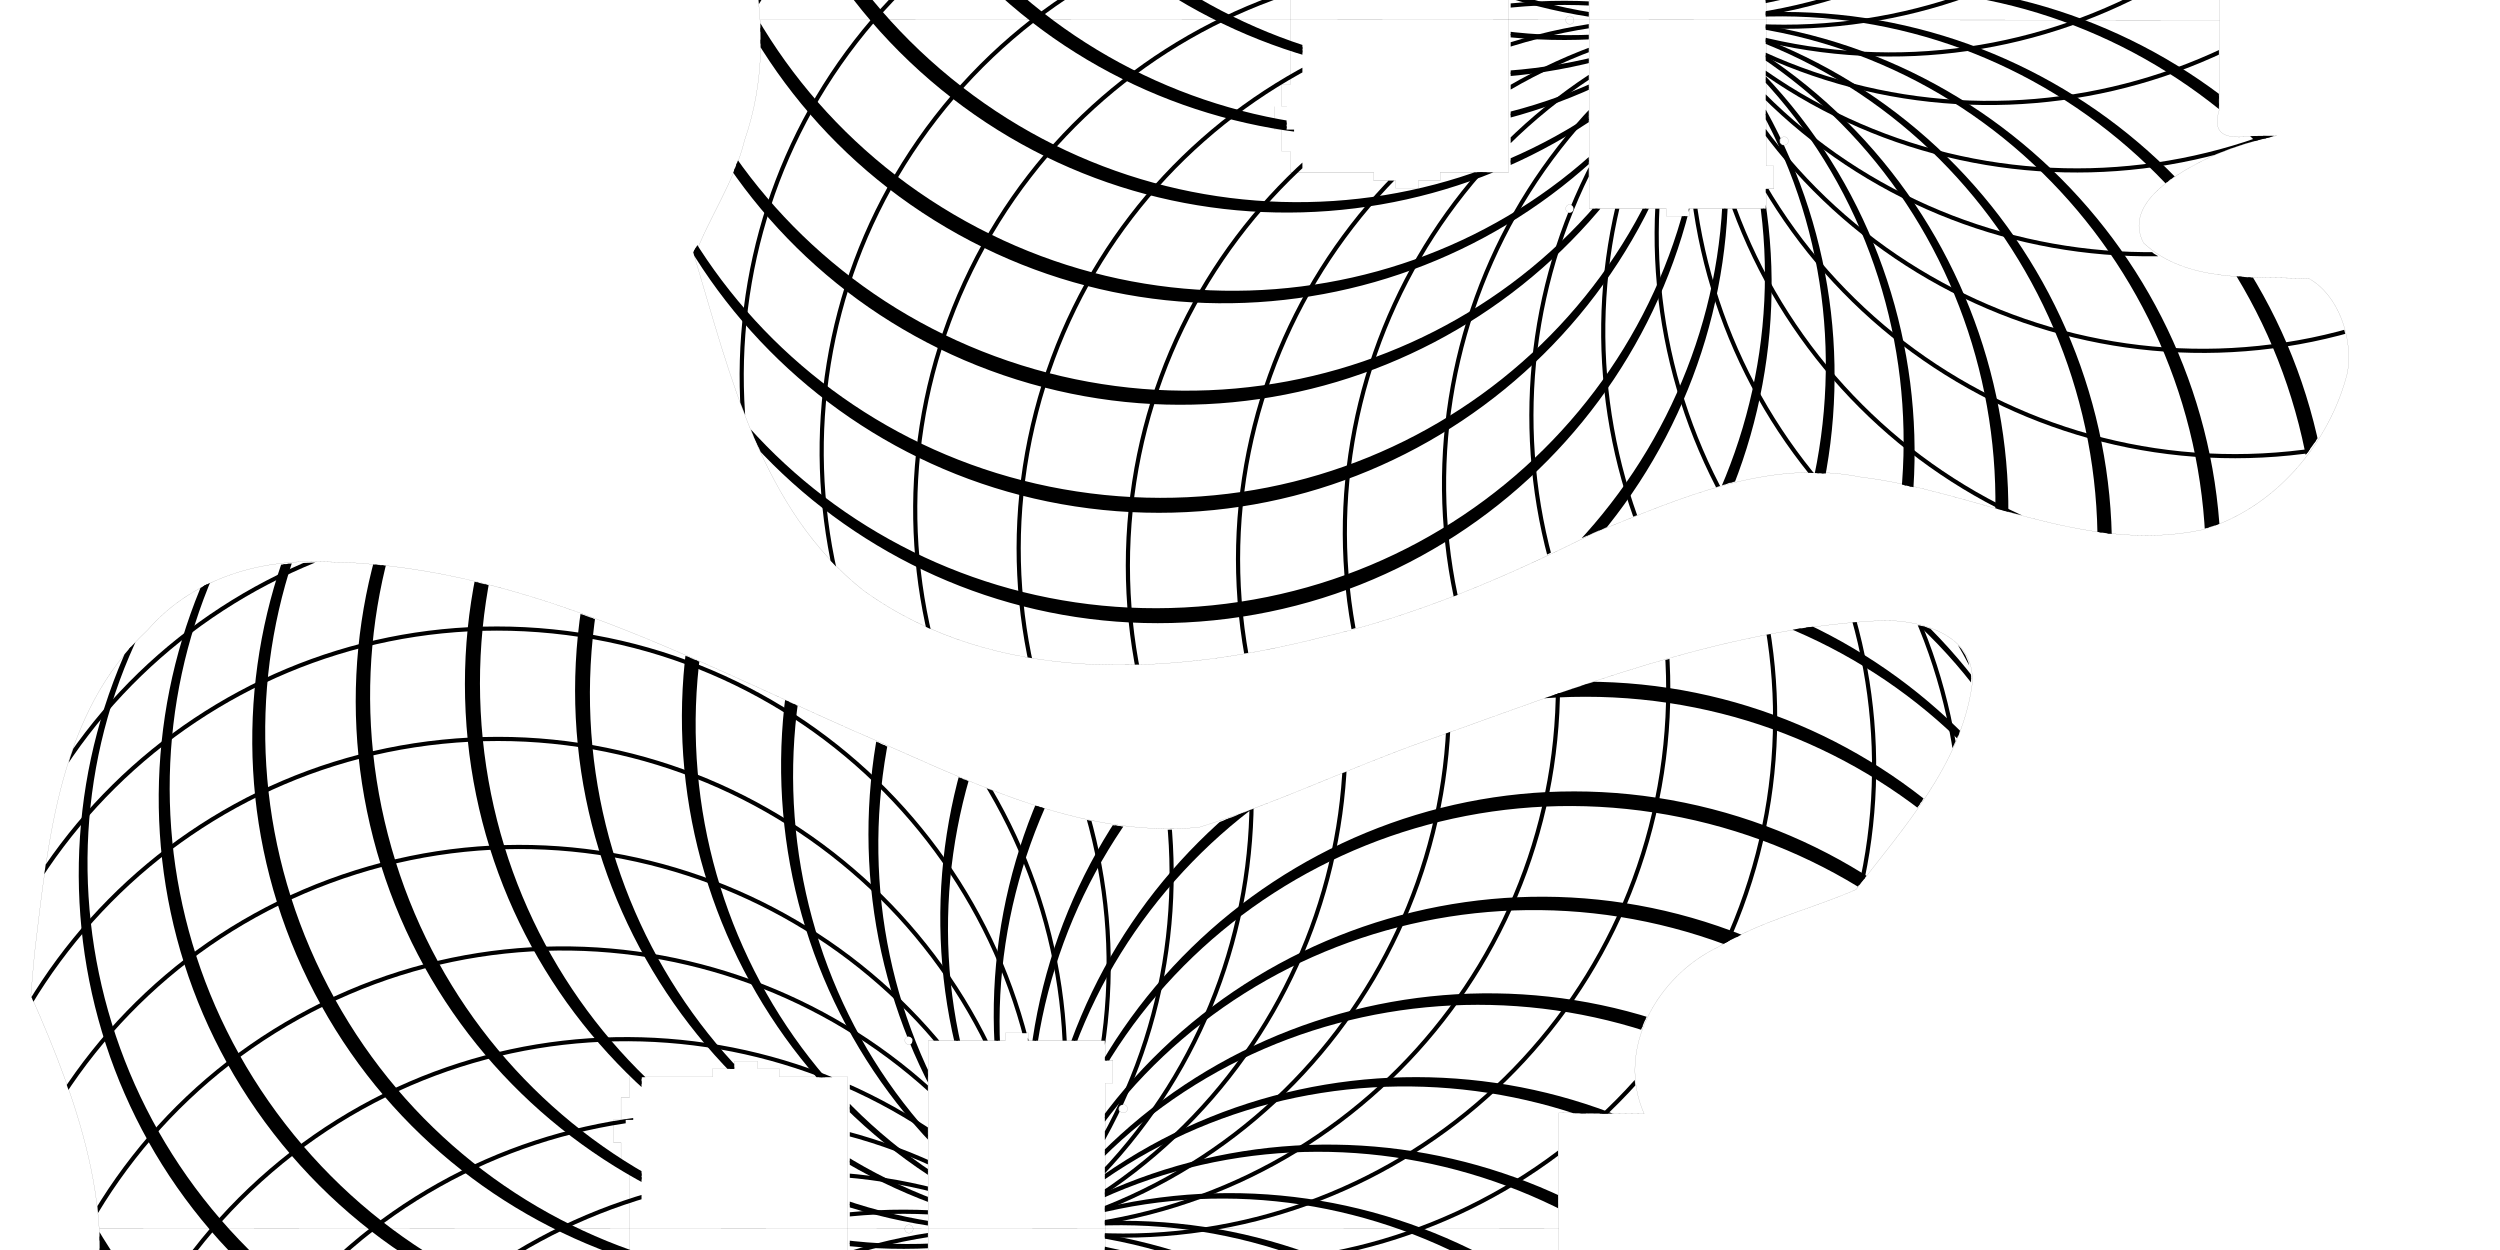 <?xml version="1.0" encoding="UTF-8" standalone="no"?>
<!-- Created by Vectric (http://www.vectric.com/) -->

<svg
   xmlns:dc="http://purl.org/dc/elements/1.1/"
   xmlns:cc="http://creativecommons.org/ns#"
   xmlns:rdf="http://www.w3.org/1999/02/22-rdf-syntax-ns#"
   xmlns:svg="http://www.w3.org/2000/svg"
   xmlns="http://www.w3.org/2000/svg"
   xmlns:xlink="http://www.w3.org/1999/xlink"
   xmlns:sodipodi="http://sodipodi.sourceforge.net/DTD/sodipodi-0.dtd"
   xmlns:inkscape="http://www.inkscape.org/namespaces/inkscape"
   width="600mm"
   height="300mm"
   viewBox="0 0 600 300"
   id="svg2"
   version="1.1"
   inkscape:version="0.91 r13725"
   sodipodi:docname="Plexi_Loka(5).svg">
  <defs
     id="defs22">
    <clipPath
       clipPathUnits="userSpaceOnUse"
       id="clipPath4876">
      <g
         style="stroke-width:0.02;stroke-miterlimit:4;stroke-dasharray:none"
         id="g4878">
        <path
           inkscape:connector-curvature="0"
           id="path4880"
           d="m 16.933,88.274 3.123,7.451 2.927,7.237 2.676,7.067 2.373,6.94 2.016,6.857 1.606,6.817 1.142,6.821 0.625,6.855 0.061,6.779 -0.503,6.695 -1.062,6.65 -1.618,6.649 -2.22,6.821 -1.353,3.504 -1.523,3.573 -1.699,3.645 -1.88,3.723 -2.067,3.804 -2.26,3.89 1.424,5.127 1.412,4.941 2.803,9.342 2.803,8.647 2.835,7.984 2.9,7.352 2.998,6.752 3.128,6.183 3.291,5.646 3.512,5.175 3.844,4.81 4.234,4.445 4.678,4.076 5.134,3.678 5.549,3.253 5.999,2.874 6.489,2.544 6.166,1.966 6.253,1.569 6.328,1.194 6.389,0.84 6.437,0.508 6.472,0.197 6.519,-0.093 6.6,-0.368 6.675,-0.631 6.744,-0.882 6.807,-1.122 6.864,-1.349 6.915,-1.564 6.961,-1.768 7,-1.959 7.032,-2.139 3.352,-1.075 3.106,-1.031 2.88,-0.991 2.672,-0.955 4.797,-1.816 4.191,-1.717 3.735,-1.648 3.428,-1.611 6.537,-3.23 3.411,-1.683 3.718,-1.772 4.186,-1.893 2.319,-1.002 2.496,-1.044 2.693,-1.091 2.911,-1.141 3.149,-1.196 3.406,-1.254 3.684,-1.316 3.982,-1.383 4.3,-1.453 4.638,-1.527 4.765,-1.155 4.806,-0.77 4.847,-0.414 4.887,-0.087 4.925,0.209 4.935,0.473 4.934,0.701 4.928,0.893 9.818,2.221 9.735,2.564 9.614,2.622 9.455,2.396 9.256,1.886 4.542,0.663 4.477,0.429 4.408,0.159 4.334,-0.146 4.254,-0.486 4.17,-0.862 4.081,-1.273 3.97,-1.711 3.745,-2.107 3.511,-2.477 3.287,-2.822 3.036,-3.1 2.792,-3.325 2.561,-3.503 3.163,-4.642 1.393,-2.455 1.228,-2.533 1.034,-2.602 0.809,-2.661 0.554,-2.703 0.273,-2.737 -0.035,-2.763 -0.361,-2.74 -0.68,-2.655 -0.988,-2.569 -1.276,-2.468 -1.517,-2.325 -1.722,-2.182 -1.892,-2.042 -4.646,0.065 -5.178,-0.063 -5.478,-0.256 -5.548,-0.514 -5.387,-0.837 -4.996,-1.224 -2.376,-0.815 -2.34,-1.034 -2.16,-1.279 -1.878,-1.597 -0.783,-0.948 -0.629,-1.047 -0.437,-1.127 -0.224,-1.199 -6.1e-4,-1.212 0.204,-1.206 0.898,-2.287 1.355,-2.08 1.658,-1.89 1.841,-1.702 2.108,-1.647 2.378,-1.599 2.633,-1.539 2.872,-1.467 3.091,-1.38 3.291,-1.278 3.473,-1.163 3.637,-1.034 3.783,-0.891 -13.66,0.161 0,-55.775 20.476,0.218 -1.142,-2.724 -0.664,-2.88 -0.302,-2.995 0.004,-3.002 0.268,-2.956 0.524,-2.925 0.762,-2.723 0.95,-2.31 1.524,-3.164 1.96,-2.913 2.309,-2.672 2.595,-2.46 2.807,-2.255 2.941,-2.054 3.016,-1.867 3.171,-1.764 6.798,-3.277 7.273,-2.957 7.587,-2.655 7.737,-2.371 3.834,-4.687 3.627,-4.602 3.402,-4.505 3.16,-4.397 2.9,-4.276 2.623,-4.144 2.328,-4 2.015,-3.845 1.684,-3.677 1.336,-3.498 1.001,-3.435 0.625,-3.569 0.06,-3.56 L 482.59,9.85 482.129,8.161 481.426,6.549 480.495,5.081 479.346,3.768 478.005,2.623 476.53,1.661 l -1.576,-0.797 -3.379,-1.182 -3.528,-0.733 -3.562,-0.396 -3.74,-0.149 -3.876,0.064 -7.938,0.642 -8.104,1.168 -8.544,1.636 -8.874,2.034 -9.083,2.36 -9.17,2.613 -9.135,2.795 -8.98,2.905 -8.774,2.969 -17.182,6.127 -8.279,3.079 -7.979,3.033 -7.608,2.946 -7.169,2.817 -6.659,2.646 -6.08,2.434 -2.801,1.124 -2.63,1.056 -2.451,0.982 -2.263,0.902 -2.066,0.818 -1.86,0.728 -1.646,0.633 -1.423,0.533 -2.901,0.524 -2.93,0.343 -5.903,0.199 -5.892,-0.354 -5.932,-0.812 -6.086,-1.226 -6.22,-1.594 -6.334,-1.917 -6.428,-2.195 -6.518,-2.433 -6.648,-2.656 -6.774,-2.849 -6.891,-3.01 -14.093,-6.375 -14.446,-6.634 -14.723,-6.638 -14.924,-6.386 -15.179,-5.925 -7.776,-2.742 -7.87,-2.532 -7.934,-2.271 -7.969,-1.961 -7.988,-1.604 -8.051,-1.209 -8.098,-0.755 -8.117,-0.241 -8.109,0.333 -8.073,0.968 -4.689,1.034 -4.205,1.454 -3.795,1.814 -3.457,2.114 -3.193,2.354 -3.003,2.534 -5.727,5.371 -2.511,2.568 -2.394,2.798 -2.278,3.058 -2.162,3.35 -2.046,3.672 -1.931,4.026 -1.816,4.41 -1.701,4.825 -1.587,5.273 -1.473,5.752 -1.359,6.263 -1.246,6.807 -1.133,7.382 -1.021,7.989 -0.909,8.629 -0.798,9.3"
           style="fill:none;stroke:#000000;stroke-width:0.02;stroke-linecap:round;stroke-linejoin:round;stroke-miterlimit:4;stroke-dasharray:none;stroke-opacity:1" />
        <path
           inkscape:connector-curvature="0"
           id="path4882"
           d="m 278.127,115.504 0.034,-0.259 0.1,-0.241 0.159,-0.207 0.207,-0.159 0.241,-0.1 0.259,-0.034 0.259,0.034 0.241,0.1 0.207,0.159 0.159,0.207 0.1,0.241 0.034,0.259 -0.034,0.259 -0.1,0.241 -0.159,0.207 -0.207,0.159 -0.241,0.1 -0.259,0.034 -0.259,-0.034 -0.241,-0.1 -0.207,-0.159 -0.159,-0.207 -0.1,-0.241 -0.034,-0.259"
           style="fill:none;stroke:#000000;stroke-width:0.02;stroke-linecap:round;stroke-linejoin:round;stroke-miterlimit:4;stroke-dasharray:none;stroke-opacity:1" />
        <path
           inkscape:connector-curvature="0"
           id="path4884"
           d="m 278.127,173.356 0.034,-0.259 0.1,-0.241 0.159,-0.207 0.207,-0.159 0.241,-0.1 0.259,-0.034 0.259,0.034 0.241,0.1 0.207,0.159 0.159,0.207 0.1,0.241 0.034,0.259 -0.034,0.259 -0.1,0.241 -0.159,0.207 -0.207,0.159 -0.241,0.1 -0.259,0.034 -0.259,-0.034 -0.241,-0.1 -0.207,-0.159 -0.159,-0.207 -0.1,-0.241 -0.034,-0.259"
           style="fill:none;stroke:#000000;stroke-width:0.02;stroke-linecap:round;stroke-linejoin:round;stroke-miterlimit:4;stroke-dasharray:none;stroke-opacity:1" />
        <path
           inkscape:connector-curvature="0"
           id="path4886"
           d="m 232.329,99.106 18.494,0 0,-1.8 5.5,0 0,1.8 18.495,0 0,4.75 1.8,0 0,5.5 -1.8,0 0,70.005 1.8,0 0,5.5 -1.8,0 0,4.75 -18.495,0 0,1.8 -5.5,0 0,-1.8 -18.494,0 0,-90.505"
           style="fill:none;stroke:#000000;stroke-width:0.02;stroke-linecap:round;stroke-linejoin:round;stroke-miterlimit:4;stroke-dasharray:none;stroke-opacity:1" />
        <path
           inkscape:connector-curvature="0"
           id="path4888"
           d="m 226.674,99.106 0.034,-0.259 0.1,-0.241 0.159,-0.207 0.207,-0.159 0.241,-0.1 0.259,-0.034 0.259,0.034 0.241,0.1 0.207,0.159 0.159,0.207 0.1,0.241 0.034,0.259 -0.034,0.259 -0.1,0.241 -0.159,0.207 -0.207,0.159 -0.241,0.1 -0.259,0.034 -0.259,-0.034 -0.241,-0.1 -0.207,-0.159 -0.159,-0.207 -0.1,-0.241 -0.034,-0.259"
           style="fill:none;stroke:#000000;stroke-width:0.02;stroke-linecap:round;stroke-linejoin:round;stroke-miterlimit:4;stroke-dasharray:none;stroke-opacity:1" />
        <path
           inkscape:connector-curvature="0"
           id="path4890"
           d="m 226.674,144.359 0.034,-0.259 0.1,-0.241 0.159,-0.207 0.207,-0.159 0.241,-0.1 0.259,-0.034 0.259,0.034 0.241,0.1 0.207,0.159 0.159,0.207 0.1,0.241 0.034,0.259 -0.034,0.259 -0.1,0.241 -0.159,0.207 -0.207,0.159 -0.241,0.1 -0.259,0.034 -0.259,-0.034 -0.241,-0.1 -0.207,-0.159 -0.159,-0.207 -0.1,-0.241 -0.034,-0.259"
           style="fill:none;stroke:#000000;stroke-width:0.02;stroke-linecap:round;stroke-linejoin:round;stroke-miterlimit:4;stroke-dasharray:none;stroke-opacity:1" />
        <path
           inkscape:connector-curvature="0"
           id="path4892"
           d="m 226.674,189.611 0.034,-0.259 0.1,-0.241 0.159,-0.207 0.207,-0.159 0.241,-0.1 0.259,-0.034 0.259,0.034 0.241,0.1 0.207,0.159 0.159,0.207 0.1,0.241 0.034,0.259 -0.034,0.259 -0.1,0.241 -0.159,0.207 -0.207,0.159 -0.241,0.1 -0.259,0.034 -0.259,-0.034 -0.241,-0.1 -0.207,-0.159 -0.159,-0.207 -0.1,-0.241 -0.034,-0.259"
           style="fill:none;stroke:#000000;stroke-width:0.02;stroke-linecap:round;stroke-linejoin:round;stroke-miterlimit:4;stroke-dasharray:none;stroke-opacity:1" />
        <path
           inkscape:connector-curvature="0"
           id="path4894"
           d="m 159.769,165.114 1.8,0 0,-5.25 2,0 0,-30.994 -2,0 0,-5.25 -1.8,0 0,-5.5 1.8,0 0,-5.25 2,0 0,-5 17,0 0,-2 5.25,0 0,-1.8 5.5,0 0,1.8 5.25,0 0,2 17.009,0 0,72.994 -17,0 0,2 -5.25,0 0,1.8 -5.5,0 0,-1.8 -5.25,0 0,-2 -17.009,0 0,-5 -2,0 0,-5.25 -1.8,0 0,-5.5"
           style="fill:none;stroke:#000000;stroke-width:0.02;stroke-linecap:round;stroke-linejoin:round;stroke-miterlimit:4;stroke-dasharray:none;stroke-opacity:1" />
      </g>
    </clipPath>
    <clipPath
       clipPathUnits="userSpaceOnUse"
       id="clipPath4896">
      <g
         style="stroke-width:0.02;stroke-miterlimit:4;stroke-dasharray:none"
         id="g4898"
         transform="matrix(0.962,0,0,-0.962,2.578,390.902)">
        <path
           inkscape:connector-curvature="0"
           id="path4900"
           d="m 16.933,88.274 3.123,7.451 2.927,7.237 2.676,7.067 2.373,6.94 2.016,6.857 1.606,6.817 1.142,6.821 0.625,6.855 0.061,6.779 -0.503,6.695 -1.062,6.65 -1.618,6.649 -2.22,6.821 -1.353,3.504 -1.523,3.573 -1.699,3.645 -1.88,3.723 -2.067,3.804 -2.26,3.89 1.424,5.127 1.412,4.941 2.803,9.342 2.803,8.647 2.835,7.984 2.9,7.352 2.998,6.752 3.128,6.183 3.291,5.646 3.512,5.175 3.844,4.81 4.234,4.445 4.678,4.076 5.134,3.678 5.549,3.253 5.999,2.874 6.489,2.544 6.166,1.966 6.253,1.569 6.328,1.194 6.389,0.84 6.437,0.508 6.472,0.197 6.519,-0.093 6.6,-0.368 6.675,-0.631 6.744,-0.882 6.807,-1.122 6.864,-1.349 6.915,-1.564 6.961,-1.768 7,-1.959 7.032,-2.139 3.352,-1.075 3.106,-1.031 2.88,-0.991 2.672,-0.955 4.797,-1.816 4.191,-1.717 3.735,-1.648 3.428,-1.611 6.537,-3.23 3.411,-1.683 3.718,-1.772 4.186,-1.893 2.319,-1.002 2.496,-1.044 2.693,-1.091 2.911,-1.141 3.149,-1.196 3.406,-1.254 3.684,-1.316 3.982,-1.383 4.3,-1.453 4.638,-1.527 4.765,-1.155 4.806,-0.77 4.847,-0.414 4.887,-0.087 4.925,0.209 4.935,0.473 4.934,0.701 4.928,0.893 9.818,2.221 9.735,2.564 9.614,2.622 9.455,2.396 9.256,1.886 4.542,0.663 4.477,0.429 4.408,0.159 4.334,-0.146 4.254,-0.486 4.17,-0.862 4.081,-1.273 3.97,-1.711 3.745,-2.107 3.511,-2.477 3.287,-2.822 3.036,-3.1 2.792,-3.325 2.561,-3.503 3.163,-4.642 1.393,-2.455 1.228,-2.533 1.034,-2.602 0.809,-2.661 0.554,-2.703 0.273,-2.737 -0.035,-2.763 -0.361,-2.74 -0.68,-2.655 -0.988,-2.569 -1.276,-2.468 -1.517,-2.325 -1.722,-2.182 -1.892,-2.042 -4.646,0.065 -5.178,-0.063 -5.478,-0.256 -5.548,-0.514 -5.387,-0.837 -4.996,-1.224 -2.376,-0.815 -2.34,-1.034 -2.16,-1.279 -1.878,-1.597 -0.783,-0.948 -0.629,-1.047 -0.437,-1.127 -0.224,-1.199 -6.1e-4,-1.212 0.204,-1.206 0.898,-2.287 1.355,-2.08 1.658,-1.89 1.841,-1.702 2.108,-1.647 2.378,-1.599 2.633,-1.539 2.872,-1.467 3.091,-1.38 3.291,-1.278 3.473,-1.163 3.637,-1.034 3.783,-0.891 -13.66,0.161 0,-55.775 20.476,0.218 -1.142,-2.724 -0.664,-2.88 -0.302,-2.995 0.004,-3.002 0.268,-2.956 0.524,-2.925 0.762,-2.723 0.95,-2.31 1.524,-3.164 1.96,-2.913 2.309,-2.672 2.595,-2.46 2.807,-2.255 2.941,-2.054 3.016,-1.867 3.171,-1.764 6.798,-3.277 7.273,-2.957 7.587,-2.655 7.737,-2.371 3.834,-4.687 3.627,-4.602 3.402,-4.505 3.16,-4.397 2.9,-4.276 2.623,-4.144 2.328,-4 2.015,-3.845 1.684,-3.677 1.336,-3.498 1.001,-3.435 0.625,-3.569 0.06,-3.56 L 482.59,9.85 482.129,8.161 481.426,6.549 480.495,5.081 479.346,3.768 478.005,2.623 476.53,1.661 l -1.576,-0.797 -3.379,-1.182 -3.528,-0.733 -3.562,-0.396 -3.74,-0.149 -3.876,0.064 -7.938,0.642 -8.104,1.168 -8.544,1.636 -8.874,2.034 -9.083,2.36 -9.17,2.613 -9.135,2.795 -8.98,2.905 -8.774,2.969 -17.182,6.127 -8.279,3.079 -7.979,3.033 -7.608,2.946 -7.169,2.817 -6.659,2.646 -6.08,2.434 -2.801,1.124 -2.63,1.056 -2.451,0.982 -2.263,0.902 -2.066,0.818 -1.86,0.728 -1.646,0.633 -1.423,0.533 -2.901,0.524 -2.93,0.343 -5.903,0.199 -5.892,-0.354 -5.932,-0.812 -6.086,-1.226 -6.22,-1.594 -6.334,-1.917 -6.428,-2.195 -6.518,-2.433 -6.648,-2.656 -6.774,-2.849 -6.891,-3.01 -14.093,-6.375 -14.446,-6.634 -14.723,-6.638 -14.924,-6.386 -15.179,-5.925 -7.776,-2.742 -7.87,-2.532 -7.934,-2.271 -7.969,-1.961 -7.988,-1.604 -8.051,-1.209 -8.098,-0.755 -8.117,-0.241 -8.109,0.333 -8.073,0.968 -4.689,1.034 -4.205,1.454 -3.795,1.814 -3.457,2.114 -3.193,2.354 -3.003,2.534 -5.727,5.371 -2.511,2.568 -2.394,2.798 -2.278,3.058 -2.162,3.35 -2.046,3.672 -1.931,4.026 -1.816,4.41 -1.701,4.825 -1.587,5.273 -1.473,5.752 -1.359,6.263 -1.246,6.807 -1.133,7.382 -1.021,7.989 -0.909,8.629 -0.798,9.3"
           style="fill:none;stroke:#000000;stroke-width:0.02;stroke-linecap:round;stroke-linejoin:round;stroke-miterlimit:4;stroke-dasharray:none;stroke-opacity:1" />
        <path
           inkscape:connector-curvature="0"
           id="path4902"
           d="m 278.127,115.504 0.034,-0.259 0.1,-0.241 0.159,-0.207 0.207,-0.159 0.241,-0.1 0.259,-0.034 0.259,0.034 0.241,0.1 0.207,0.159 0.159,0.207 0.1,0.241 0.034,0.259 -0.034,0.259 -0.1,0.241 -0.159,0.207 -0.207,0.159 -0.241,0.1 -0.259,0.034 -0.259,-0.034 -0.241,-0.1 -0.207,-0.159 -0.159,-0.207 -0.1,-0.241 -0.034,-0.259"
           style="fill:none;stroke:#000000;stroke-width:0.02;stroke-linecap:round;stroke-linejoin:round;stroke-miterlimit:4;stroke-dasharray:none;stroke-opacity:1" />
        <path
           inkscape:connector-curvature="0"
           id="path4904"
           d="m 278.127,173.356 0.034,-0.259 0.1,-0.241 0.159,-0.207 0.207,-0.159 0.241,-0.1 0.259,-0.034 0.259,0.034 0.241,0.1 0.207,0.159 0.159,0.207 0.1,0.241 0.034,0.259 -0.034,0.259 -0.1,0.241 -0.159,0.207 -0.207,0.159 -0.241,0.1 -0.259,0.034 -0.259,-0.034 -0.241,-0.1 -0.207,-0.159 -0.159,-0.207 -0.1,-0.241 -0.034,-0.259"
           style="fill:none;stroke:#000000;stroke-width:0.02;stroke-linecap:round;stroke-linejoin:round;stroke-miterlimit:4;stroke-dasharray:none;stroke-opacity:1" />
        <path
           inkscape:connector-curvature="0"
           id="path4906"
           d="m 232.329,99.106 18.494,0 0,-1.8 5.5,0 0,1.8 18.495,0 0,4.75 1.8,0 0,5.5 -1.8,0 0,70.005 1.8,0 0,5.5 -1.8,0 0,4.75 -18.495,0 0,1.8 -5.5,0 0,-1.8 -18.494,0 0,-90.505"
           style="fill:none;stroke:#000000;stroke-width:0.02;stroke-linecap:round;stroke-linejoin:round;stroke-miterlimit:4;stroke-dasharray:none;stroke-opacity:1" />
        <path
           inkscape:connector-curvature="0"
           id="path4908"
           d="m 226.674,99.106 0.034,-0.259 0.1,-0.241 0.159,-0.207 0.207,-0.159 0.241,-0.1 0.259,-0.034 0.259,0.034 0.241,0.1 0.207,0.159 0.159,0.207 0.1,0.241 0.034,0.259 -0.034,0.259 -0.1,0.241 -0.159,0.207 -0.207,0.159 -0.241,0.1 -0.259,0.034 -0.259,-0.034 -0.241,-0.1 -0.207,-0.159 -0.159,-0.207 -0.1,-0.241 -0.034,-0.259"
           style="fill:none;stroke:#000000;stroke-width:0.02;stroke-linecap:round;stroke-linejoin:round;stroke-miterlimit:4;stroke-dasharray:none;stroke-opacity:1" />
        <path
           inkscape:connector-curvature="0"
           id="path4910"
           d="m 226.674,144.359 0.034,-0.259 0.1,-0.241 0.159,-0.207 0.207,-0.159 0.241,-0.1 0.259,-0.034 0.259,0.034 0.241,0.1 0.207,0.159 0.159,0.207 0.1,0.241 0.034,0.259 -0.034,0.259 -0.1,0.241 -0.159,0.207 -0.207,0.159 -0.241,0.1 -0.259,0.034 -0.259,-0.034 -0.241,-0.1 -0.207,-0.159 -0.159,-0.207 -0.1,-0.241 -0.034,-0.259"
           style="fill:none;stroke:#000000;stroke-width:0.02;stroke-linecap:round;stroke-linejoin:round;stroke-miterlimit:4;stroke-dasharray:none;stroke-opacity:1" />
        <path
           inkscape:connector-curvature="0"
           id="path4912"
           d="m 226.674,189.611 0.034,-0.259 0.1,-0.241 0.159,-0.207 0.207,-0.159 0.241,-0.1 0.259,-0.034 0.259,0.034 0.241,0.1 0.207,0.159 0.159,0.207 0.1,0.241 0.034,0.259 -0.034,0.259 -0.1,0.241 -0.159,0.207 -0.207,0.159 -0.241,0.1 -0.259,0.034 -0.259,-0.034 -0.241,-0.1 -0.207,-0.159 -0.159,-0.207 -0.1,-0.241 -0.034,-0.259"
           style="fill:none;stroke:#000000;stroke-width:0.02;stroke-linecap:round;stroke-linejoin:round;stroke-miterlimit:4;stroke-dasharray:none;stroke-opacity:1" />
        <path
           inkscape:connector-curvature="0"
           id="path4914"
           d="m 159.769,165.114 1.8,0 0,-5.25 2,0 0,-30.994 -2,0 0,-5.25 -1.8,0 0,-5.5 1.8,0 0,-5.25 2,0 0,-5 17,0 0,-2 5.25,0 0,-1.8 5.5,0 0,1.8 5.25,0 0,2 17.009,0 0,72.994 -17,0 0,2 -5.25,0 0,1.8 -5.5,0 0,-1.8 -5.25,0 0,-2 -17.009,0 0,-5 -2,0 0,-5.25 -1.8,0 0,-5.5"
           style="fill:none;stroke:#000000;stroke-width:0.02;stroke-linecap:round;stroke-linejoin:round;stroke-miterlimit:4;stroke-dasharray:none;stroke-opacity:1" />
      </g>
    </clipPath>
  </defs>
  <sodipodi:namedview
     pagecolor="#ffffff"
     bordercolor="#666666"
     borderopacity="1"
     objecttolerance="10"
     gridtolerance="10"
     guidetolerance="10"
     inkscape:pageopacity="0"
     inkscape:pageshadow="2"
     inkscape:window-width="1280"
     inkscape:window-height="706"
     id="namedview20"
     showgrid="false"
     inkscape:document-units="mm"
     inkscape:zoom="2.9708045"
     inkscape:cx="327.57562"
     inkscape:cy="561.57791"
     inkscape:window-x="0"
     inkscape:window-y="1"
     inkscape:window-maximized="1"
     inkscape:current-layer="5e6ee1f0-7996-4f10-91c7-9d2739360443"
     inkscape:snap-bbox="true"
     inkscape:bbox-paths="true"
     inkscape:bbox-nodes="true"
     inkscape:snap-bbox-edge-midpoints="true"
     inkscape:snap-bbox-midpoints="true"
     inkscape:object-paths="true"
     inkscape:snap-intersection-paths="true"
     inkscape:object-nodes="true"
     inkscape:snap-smooth-nodes="true"
     inkscape:snap-midpoints="true"
     showguides="false"
     inkscape:guide-bbox="true">
    <sodipodi:guide
       position="227.674,170.605"
       orientation="0,1"
       id="guide4916" />
    <sodipodi:guide
       position="23.257,131.244"
       orientation="0,1"
       id="guide4593" />
  </sodipodi:namedview>
  <g
     inkscape:groupmode="layer"
     id="5e6ee1f0-7996-4f10-91c7-9d2739360443"
     inkscape:label="Default"
     transform="translate(0,-14.964)">
    <g
       style="stroke-width:0.962;stroke-miterlimit:4;stroke-dasharray:none"
       transform="matrix(1.039,0,0,-1.039,-12.201,571.812)"
       inkscape:label="Mandala"
       id="g4301"
       clip-path="url(#clipPath4896)">
      <g
         style="stroke-width:0.962;stroke-miterlimit:4;stroke-dasharray:none"
         id="g4303" />
      <g
         style="stroke-width:0.962;stroke-miterlimit:4;stroke-dasharray:none"
         id="g4305">
        <path
           inkscape:connector-curvature="0"
           id="path4307"
           style="fill:#000000;fill-opacity:1;fill-rule:nonzero;stroke:#000000;stroke-width:0.962;stroke-linecap:butt;stroke-linejoin:miter;stroke-miterlimit:4;stroke-dasharray:none;stroke-opacity:1"
           d="M 498.842,302.727 C 485.121,369.493 418.693,412.317 350.564,398.316 282.436,384.315 238.279,318.766 252,252 c -14.001,68.128 29.929,134.784 98.057,148.784 68.128,14.001 134.784,-29.928 148.785,-98.057" />
        <path
           inkscape:connector-curvature="0"
           id="path4309"
           style="fill:none;stroke:#000000;stroke-width:0.962;stroke-linecap:butt;stroke-linejoin:miter;stroke-miterlimit:4;stroke-dasharray:none;stroke-opacity:1"
           d="m 498.842,302.727 c 14,-68.128 -29.929,-134.783 -98.058,-148.784 C 332.656,139.942 266.001,183.872 252,252" />
        <path
           inkscape:connector-curvature="0"
           id="path4311"
           style="fill:#000000;fill-opacity:1;fill-rule:nonzero;stroke:#000000;stroke-width:0.962;stroke-linecap:butt;stroke-linejoin:miter;stroke-miterlimit:4;stroke-dasharray:none;stroke-opacity:1"
           d="M 483.577,351.378 C 456.698,414.015 383.009,442.59 319.094,415.162 255.178,387.734 225.12,314.637 252,252 c -27.428,63.915 2.184,138.049 66.1,165.478 63.915,27.428 138.049,-2.185 165.477,-66.1" />
        <path
           inkscape:connector-curvature="0"
           id="path4313"
           style="fill:none;stroke:#000000;stroke-width:0.962;stroke-linecap:butt;stroke-linejoin:miter;stroke-miterlimit:4;stroke-dasharray:none;stroke-opacity:1"
           d="M 483.577,351.378 C 511.006,287.462 481.393,213.328 417.478,185.9 353.562,158.472 279.428,188.085 252,252" />
        <path
           inkscape:connector-curvature="0"
           id="path4315"
           style="fill:#000000;fill-opacity:1;fill-rule:nonzero;stroke:#000000;stroke-width:0.962;stroke-linecap:butt;stroke-linejoin:miter;stroke-miterlimit:4;stroke-dasharray:none;stroke-opacity:1"
           d="M 458.832,395.96 C 419.894,451.904 341.962,465.061 284.876,425.328 227.79,385.595 213.062,307.944 252,252 c -39.733,57.086 -25.649,135.663 31.436,175.396 57.086,39.733 135.664,25.649 175.396,-31.436" />
        <path
           inkscape:connector-curvature="0"
           id="path4317"
           style="fill:none;stroke:#000000;stroke-width:0.962;stroke-linecap:butt;stroke-linejoin:miter;stroke-miterlimit:4;stroke-dasharray:none;stroke-opacity:1"
           d="M 458.832,395.96 C 498.565,338.874 484.482,260.297 427.396,220.564 370.31,180.831 291.733,194.914 252,252" />
        <path
           inkscape:connector-curvature="0"
           id="path4319"
           style="fill:#000000;fill-opacity:1;fill-rule:nonzero;stroke:#000000;stroke-width:0.962;stroke-linecap:butt;stroke-linejoin:miter;stroke-miterlimit:4;stroke-dasharray:none;stroke-opacity:1"
           d="m 425.62,434.648 c -49.403,46.96 -128.389,44.16 -176.308,-6.25 C 201.393,377.987 202.597,298.961 252,252 c -50.411,47.919 -52.433,127.723 -4.514,178.134 47.919,50.411 127.723,52.433 178.134,4.514" />
        <path
           inkscape:connector-curvature="0"
           id="path4321"
           style="fill:none;stroke:#000000;stroke-width:0.962;stroke-linecap:butt;stroke-linejoin:miter;stroke-miterlimit:4;stroke-dasharray:none;stroke-opacity:1"
           d="M 425.62,434.648 C 476.03,386.729 478.053,306.925 430.134,256.514 382.215,206.103 302.411,204.081 252,252" />
        <path
           inkscape:connector-curvature="0"
           id="path4323"
           style="fill:#000000;fill-opacity:1;fill-rule:nonzero;stroke:#000000;stroke-width:0.962;stroke-linecap:butt;stroke-linejoin:miter;stroke-miterlimit:4;stroke-dasharray:none;stroke-opacity:1"
           d="M 385.299,465.858 C 327.455,501.913 250.649,483.271 213.859,424.246 177.068,365.221 194.156,288.055 252,252 c -59.025,36.791 -77.07,114.554 -40.28,173.579 36.791,59.025 114.554,77.07 173.579,40.279" />
        <path
           inkscape:connector-curvature="0"
           id="path4325"
           style="fill:none;stroke:#000000;stroke-width:0.962;stroke-linecap:butt;stroke-linejoin:miter;stroke-miterlimit:4;stroke-dasharray:none;stroke-opacity:1"
           d="m 385.299,465.858 c 59.025,-36.79 77.07,-114.553 40.28,-173.578 C 388.788,233.255 311.025,215.21 252,252" />
        <path
           inkscape:connector-curvature="0"
           id="path4327"
           style="fill:#000000;fill-opacity:1;fill-rule:nonzero;stroke:#000000;stroke-width:0.962;stroke-linecap:butt;stroke-linejoin:miter;stroke-miterlimit:4;stroke-dasharray:none;stroke-opacity:1"
           d="M 339.521,488.314 C 275.603,511.986 204.123,478.265 179.967,413.042 155.811,347.82 188.082,275.673 252,252 c -65.223,24.156 -98.552,96.695 -74.396,161.917 24.155,65.223 96.694,98.552 161.917,74.397" />
        <path
           inkscape:connector-curvature="0"
           id="path4329"
           style="fill:none;stroke:#000000;stroke-width:0.962;stroke-linecap:butt;stroke-linejoin:miter;stroke-miterlimit:4;stroke-dasharray:none;stroke-opacity:1"
           d="M 339.521,488.314 C 404.743,464.158 438.073,391.619 413.917,326.396 389.761,261.174 317.223,227.844 252,252" />
        <path
           inkscape:connector-curvature="0"
           id="path4331"
           style="fill:#000000;fill-opacity:1;fill-rule:nonzero;stroke:#000000;stroke-width:0.962;stroke-linecap:butt;stroke-linejoin:miter;stroke-miterlimit:4;stroke-dasharray:none;stroke-opacity:1"
           d="M 290.16,501.094 C 222.785,511.416 159.556,463.995 149.024,395.245 138.492,326.495 184.625,262.321 252,252 c -68.75,10.532 -115.999,74.877 -105.467,143.627 10.532,68.75 74.877,115.999 143.627,105.467" />
        <path
           inkscape:connector-curvature="0"
           id="path4333"
           style="fill:none;stroke:#000000;stroke-width:0.962;stroke-linecap:butt;stroke-linejoin:miter;stroke-miterlimit:4;stroke-dasharray:none;stroke-opacity:1"
           d="M 290.16,501.094 C 358.91,490.562 406.159,426.217 395.627,357.467 385.095,288.717 320.75,241.468 252,252" />
        <path
           inkscape:connector-curvature="0"
           id="path4335"
           style="fill:#000000;fill-opacity:1;fill-rule:nonzero;stroke:#000000;stroke-width:0.962;stroke-linecap:butt;stroke-linejoin:miter;stroke-miterlimit:4;stroke-dasharray:none;stroke-opacity:1"
           d="M 239.236,503.677 C 171.163,500.224 118.774,441.047 122.297,371.584 125.819,302.121 183.927,248.548 252,252 c -69.463,-3.523 -128.697,49.994 -132.22,119.457 -3.523,69.462 49.994,128.697 119.456,132.22" />
        <path
           inkscape:connector-curvature="0"
           id="path4337"
           style="fill:none;stroke:#000000;stroke-width:0.962;stroke-linecap:butt;stroke-linejoin:miter;stroke-miterlimit:4;stroke-dasharray:none;stroke-opacity:1"
           d="M 239.236,503.677 C 308.699,507.199 367.934,453.683 371.456,384.22 374.979,314.757 321.463,255.523 252,252" />
        <path
           inkscape:connector-curvature="0"
           id="path4339"
           style="fill:#000000;fill-opacity:1;fill-rule:nonzero;stroke:#000000;stroke-width:0.962;stroke-linecap:butt;stroke-linejoin:miter;stroke-miterlimit:4;stroke-dasharray:none;stroke-opacity:1"
           d="M 188.836,495.955 C 122.85,478.871 83.446,410.359 100.88,343.027 118.313,275.695 186.015,234.915 252,252 184.668,234.567 115.873,275.064 98.44,342.396 c -17.433,67.331 23.064,136.126 90.396,153.559" />
        <path
           inkscape:connector-curvature="0"
           id="path4341"
           style="fill:none;stroke:#000000;stroke-width:0.962;stroke-linecap:butt;stroke-linejoin:miter;stroke-miterlimit:4;stroke-dasharray:none;stroke-opacity:1"
           d="M 188.836,495.955 C 256.167,513.389 324.962,472.892 342.396,405.56 359.829,338.228 319.332,269.433 252,252" />
        <path
           inkscape:connector-curvature="0"
           id="path4343"
           style="fill:#000000;fill-opacity:1;fill-rule:nonzero;stroke:#000000;stroke-width:0.962;stroke-linecap:butt;stroke-linejoin:miter;stroke-miterlimit:4;stroke-dasharray:none;stroke-opacity:1"
           d="M 141.021,478.247 C 79.825,448.229 55.019,373.188 85.649,310.743 116.28,248.299 190.805,221.982 252,252 189.556,221.37 114.017,247.19 83.387,309.634 c -30.63,62.444 -4.81,137.982 57.634,168.613" />
        <path
           inkscape:connector-curvature="0"
           id="path4345"
           style="fill:none;stroke:#000000;stroke-width:0.962;stroke-linecap:butt;stroke-linejoin:miter;stroke-miterlimit:4;stroke-dasharray:none;stroke-opacity:1"
           d="m 141.021,478.247 c 62.444,30.63 137.982,4.81 168.613,-57.634 C 340.264,358.169 314.444,282.63 252,252" />
        <path
           inkscape:connector-curvature="0"
           id="path4347"
           style="fill:#000000;fill-opacity:1;fill-rule:nonzero;stroke:#000000;stroke-width:0.962;stroke-linecap:butt;stroke-linejoin:miter;stroke-miterlimit:4;stroke-dasharray:none;stroke-opacity:1"
           d="M 97.749,451.276 C 43.849,409.554 34.656,331.055 77.23,276.055 119.803,221.055 198.1,210.278 252,252 197,209.427 117.81,219.512 75.237,274.512 c -42.573,55 -32.488,134.19 22.512,176.764" />
        <path
           inkscape:connector-curvature="0"
           id="path4349"
           style="fill:none;stroke:#000000;stroke-width:0.962;stroke-linecap:butt;stroke-linejoin:miter;stroke-miterlimit:4;stroke-dasharray:none;stroke-opacity:1"
           d="m 97.749,451.276 c 55,42.573 134.19,32.487 176.763,-22.513 C 317.086,373.763 307,294.573 252,252" />
        <path
           inkscape:connector-curvature="0"
           id="path4351"
           style="fill:#000000;fill-opacity:1;fill-rule:nonzero;stroke:#000000;stroke-width:0.962;stroke-linecap:butt;stroke-linejoin:miter;stroke-miterlimit:4;stroke-dasharray:none;stroke-opacity:1"
           d="M 60.793,416.146 C 16.395,364.428 23.192,285.686 75.965,240.381 128.738,195.077 207.602,200.282 252,252 206.696,199.227 127.097,193.165 74.324,238.469 21.55,283.774 15.489,363.373 60.793,416.146" />
        <path
           inkscape:connector-curvature="0"
           id="path4353"
           style="fill:none;stroke:#000000;stroke-width:0.962;stroke-linecap:butt;stroke-linejoin:miter;stroke-miterlimit:4;stroke-dasharray:none;stroke-opacity:1"
           d="m 60.793,416.146 c 45.304,52.773 124.903,58.835 177.676,13.53 C 291.243,384.372 297.304,304.773 252,252" />
        <path
           inkscape:connector-curvature="0"
           id="path4355"
           style="fill:#000000;fill-opacity:1;fill-rule:nonzero;stroke:#000000;stroke-width:0.962;stroke-linecap:butt;stroke-linejoin:miter;stroke-miterlimit:4;stroke-dasharray:none;stroke-opacity:1"
           d="M 31.665,374.296 C -1.414,314.7 21.095,238.937 81.907,205.184 142.72,171.43 218.921,192.404 252,252 218.246,191.187 141.497,169.227 80.684,202.98 19.872,236.734 -2.089,313.484 31.665,374.296" />
        <path
           inkscape:connector-curvature="0"
           id="path4357"
           style="fill:none;stroke:#000000;stroke-width:0.962;stroke-linecap:butt;stroke-linejoin:miter;stroke-miterlimit:4;stroke-dasharray:none;stroke-opacity:1"
           d="m 31.665,374.296 c 33.753,60.813 110.503,82.773 171.315,49.02 C 263.793,389.562 285.754,312.813 252,252" />
        <path
           inkscape:connector-curvature="0"
           id="path4359"
           style="fill:#000000;fill-opacity:1;fill-rule:nonzero;stroke:#000000;stroke-width:0.962;stroke-linecap:butt;stroke-linejoin:miter;stroke-miterlimit:4;stroke-dasharray:none;stroke-opacity:1"
           d="M 11.557,327.44 C -8.848,262.404 28.451,192.724 94.813,171.903 161.175,151.081 231.595,186.965 252,252 231.179,185.638 160.421,148.677 94.059,169.498 27.696,190.32 -9.264,261.077 11.557,327.44" />
        <path
           inkscape:connector-curvature="0"
           id="path4361"
           style="fill:none;stroke:#000000;stroke-width:0.962;stroke-linecap:butt;stroke-linejoin:miter;stroke-miterlimit:4;stroke-dasharray:none;stroke-opacity:1"
           d="m 11.557,327.44 c 20.821,66.362 91.579,103.323 157.941,82.501 C 235.861,389.12 272.821,318.362 252,252" />
        <path
           inkscape:connector-curvature="0"
           id="path4363"
           style="fill:#000000;fill-opacity:1;fill-rule:nonzero;stroke:#000000;stroke-width:0.962;stroke-linecap:butt;stroke-linejoin:miter;stroke-miterlimit:4;stroke-dasharray:none;stroke-opacity:1"
           d="M 1.293,277.494 C -5.603,209.683 44.959,148.937 114.154,141.901 183.349,134.864 245.104,184.189 252,252 244.964,182.805 183.094,132.357 113.899,139.394 44.704,146.43 -5.744,208.299 1.293,277.494" />
        <path
           inkscape:connector-curvature="0"
           id="path4365"
           style="fill:none;stroke:#000000;stroke-width:0.962;stroke-linecap:butt;stroke-linejoin:miter;stroke-miterlimit:4;stroke-dasharray:none;stroke-opacity:1"
           d="M 1.293,277.494 C 8.329,346.69 70.199,397.137 139.394,390.101 208.589,383.064 259.036,321.195 252,252" />
        <path
           inkscape:connector-curvature="0"
           id="path4367"
           style="fill:#000000;fill-opacity:1;fill-rule:nonzero;stroke:#000000;stroke-width:0.962;stroke-linecap:butt;stroke-linejoin:miter;stroke-miterlimit:4;stroke-dasharray:none;stroke-opacity:1"
           d="M 1.293,226.506 C 8.189,158.694 69.944,109.37 139.139,116.406 208.334,123.443 258.896,184.189 252,252 259.036,182.805 208.589,120.936 139.394,113.899 70.199,106.863 8.329,157.31 1.293,226.506" />
        <path
           inkscape:connector-curvature="0"
           id="path4369"
           style="fill:none;stroke:#000000;stroke-width:0.962;stroke-linecap:butt;stroke-linejoin:miter;stroke-miterlimit:4;stroke-dasharray:none;stroke-opacity:1"
           d="M 1.293,226.506 C -5.744,295.701 44.704,357.57 113.899,364.606 183.094,371.643 244.964,321.195 252,252" />
        <path
           inkscape:connector-curvature="0"
           id="path4371"
           style="fill:#000000;fill-opacity:1;fill-rule:nonzero;stroke:#000000;stroke-width:0.962;stroke-linecap:butt;stroke-linejoin:miter;stroke-miterlimit:4;stroke-dasharray:none;stroke-opacity:1"
           d="M 11.557,176.561 C 31.962,111.525 102.382,75.642 168.744,96.463 235.106,117.284 272.405,186.965 252,252 272.821,185.638 235.861,114.88 169.498,94.059 103.136,73.237 32.378,110.198 11.557,176.561" />
        <path
           inkscape:connector-curvature="0"
           id="path4373"
           style="fill:none;stroke:#000000;stroke-width:0.962;stroke-linecap:butt;stroke-linejoin:miter;stroke-miterlimit:4;stroke-dasharray:none;stroke-opacity:1"
           d="M 11.557,176.561 C -9.264,242.923 27.696,313.681 94.059,334.502 160.421,355.323 231.179,318.362 252,252" />
        <path
           inkscape:connector-curvature="0"
           id="path4375"
           style="fill:#000000;fill-opacity:1;fill-rule:nonzero;stroke:#000000;stroke-width:0.962;stroke-linecap:butt;stroke-linejoin:miter;stroke-miterlimit:4;stroke-dasharray:none;stroke-opacity:1"
           d="M 31.665,129.704 C 64.743,70.108 140.945,49.134 201.757,82.888 262.57,116.641 285.079,192.404 252,252 285.754,191.187 263.793,114.438 202.98,80.684 142.168,46.931 65.418,68.891 31.665,129.704" />
        <path
           inkscape:connector-curvature="0"
           id="path4377"
           style="fill:none;stroke:#000000;stroke-width:0.962;stroke-linecap:butt;stroke-linejoin:miter;stroke-miterlimit:4;stroke-dasharray:none;stroke-opacity:1"
           d="M 31.665,129.704 C -2.089,190.516 19.872,267.266 80.684,301.02 141.497,334.773 218.246,312.813 252,252" />
        <path
           inkscape:connector-curvature="0"
           id="path4379"
           style="fill:#000000;fill-opacity:1;fill-rule:nonzero;stroke:#000000;stroke-width:0.962;stroke-linecap:butt;stroke-linejoin:miter;stroke-miterlimit:4;stroke-dasharray:none;stroke-opacity:1"
           d="M 60.793,87.854 C 105.191,36.136 184.055,30.931 236.828,76.236 289.601,121.54 296.398,200.282 252,252 297.304,199.227 291.243,119.628 238.469,74.324 185.696,29.019 106.097,35.081 60.793,87.854" />
        <path
           inkscape:connector-curvature="0"
           id="path4381"
           style="fill:none;stroke:#000000;stroke-width:0.962;stroke-linecap:butt;stroke-linejoin:miter;stroke-miterlimit:4;stroke-dasharray:none;stroke-opacity:1"
           d="M 60.793,87.854 C 15.489,140.627 21.55,220.226 74.324,265.531 127.097,310.835 206.696,304.773 252,252" />
        <path
           inkscape:connector-curvature="0"
           id="path4383"
           style="fill:#000000;fill-opacity:1;fill-rule:nonzero;stroke:#000000;stroke-width:0.962;stroke-linecap:butt;stroke-linejoin:miter;stroke-miterlimit:4;stroke-dasharray:none;stroke-opacity:1"
           d="M 97.749,52.725 C 151.649,11.003 229.946,21.779 272.52,76.779 315.093,131.779 305.9,210.278 252,252 307,209.427 317.086,130.237 274.512,75.237 231.939,20.237 152.749,10.151 97.749,52.725" />
        <path
           inkscape:connector-curvature="0"
           id="path4385"
           style="fill:none;stroke:#000000;stroke-width:0.962;stroke-linecap:butt;stroke-linejoin:miter;stroke-miterlimit:4;stroke-dasharray:none;stroke-opacity:1"
           d="M 97.749,52.725 C 42.749,95.298 32.664,174.488 75.237,229.488 117.81,284.488 197,294.573 252,252" />
        <path
           inkscape:connector-curvature="0"
           id="path4387"
           style="fill:#000000;fill-opacity:1;fill-rule:nonzero;stroke:#000000;stroke-width:0.962;stroke-linecap:butt;stroke-linejoin:miter;stroke-miterlimit:4;stroke-dasharray:none;stroke-opacity:1"
           d="m 141.021,25.753 c 61.195,-30.017 135.72,-3.7 166.35,58.744 C 338.002,146.941 313.195,221.982 252,252 314.444,221.37 340.264,145.831 309.634,83.387 279.003,20.943 203.465,-4.877 141.021,25.753" />
        <path
           inkscape:connector-curvature="0"
           id="path4389"
           style="fill:none;stroke:#000000;stroke-width:0.962;stroke-linecap:butt;stroke-linejoin:miter;stroke-miterlimit:4;stroke-dasharray:none;stroke-opacity:1"
           d="M 141.021,25.753 C 78.577,56.384 52.757,131.922 83.387,194.366 114.017,256.81 189.556,282.63 252,252" />
        <path
           inkscape:connector-curvature="0"
           id="path4391"
           style="fill:#000000;fill-opacity:1;fill-rule:nonzero;stroke:#000000;stroke-width:0.962;stroke-linecap:butt;stroke-linejoin:miter;stroke-miterlimit:4;stroke-dasharray:none;stroke-opacity:1"
           d="M 188.836,8.045 C 254.821,-9.04 322.523,31.74 339.956,99.072 357.389,166.403 317.985,234.915 252,252 319.332,234.567 359.829,165.772 342.396,98.44 324.962,31.108 256.167,-9.389 188.836,8.045" />
        <path
           inkscape:connector-curvature="0"
           id="path4393"
           style="fill:none;stroke:#000000;stroke-width:0.962;stroke-linecap:butt;stroke-linejoin:miter;stroke-miterlimit:4;stroke-dasharray:none;stroke-opacity:1"
           d="M 188.836,8.045 C 121.504,25.478 81.007,94.273 98.44,161.604 115.873,228.936 184.668,269.433 252,252" />
        <path
           inkscape:connector-curvature="0"
           id="path4395"
           style="fill:#000000;fill-opacity:1;fill-rule:nonzero;stroke:#000000;stroke-width:0.962;stroke-linecap:butt;stroke-linejoin:miter;stroke-miterlimit:4;stroke-dasharray:none;stroke-opacity:1"
           d="M 239.236,0.323 C 307.31,-3.129 365.417,50.445 368.94,119.908 372.462,189.37 320.073,248.548 252,252 321.463,248.477 374.979,189.243 371.456,119.78 367.934,50.317 308.699,-3.199 239.236,0.323" />
        <path
           inkscape:connector-curvature="0"
           id="path4397"
           style="fill:none;stroke:#000000;stroke-width:0.962;stroke-linecap:butt;stroke-linejoin:miter;stroke-miterlimit:4;stroke-dasharray:none;stroke-opacity:1"
           d="M 239.236,0.323 C 169.774,3.846 116.257,63.081 119.78,132.544 123.303,202.006 182.537,255.523 252,252" />
        <path
           inkscape:connector-curvature="0"
           id="path4399"
           style="fill:#000000;fill-opacity:1;fill-rule:nonzero;stroke:#000000;stroke-width:0.962;stroke-linecap:butt;stroke-linejoin:miter;stroke-miterlimit:4;stroke-dasharray:none;stroke-opacity:1"
           d="M 290.16,2.906 C 357.535,13.228 403.668,77.401 393.136,146.151 382.604,214.901 319.375,262.322 252,252 320.75,262.532 385.095,215.283 395.627,146.533 406.159,77.783 358.91,13.438 290.16,2.906" />
        <path
           inkscape:connector-curvature="0"
           id="path4401"
           style="fill:none;stroke:#000000;stroke-width:0.962;stroke-linecap:butt;stroke-linejoin:miter;stroke-miterlimit:4;stroke-dasharray:none;stroke-opacity:1"
           d="M 290.16,2.906 C 221.41,-7.626 157.065,39.623 146.533,108.373 136.001,177.123 183.25,241.468 252,252" />
        <path
           inkscape:connector-curvature="0"
           id="path4403"
           style="fill:#000000;fill-opacity:1;fill-rule:nonzero;stroke:#000000;stroke-width:0.962;stroke-linecap:butt;stroke-linejoin:miter;stroke-miterlimit:4;stroke-dasharray:none;stroke-opacity:1"
           d="m 339.521,15.686 c 63.918,23.673 96.189,95.82 72.033,161.043 C 387.398,241.951 315.918,275.673 252,252 317.223,276.156 389.761,242.826 413.917,177.604 438.073,112.381 404.743,39.842 339.521,15.686" />
        <path
           inkscape:connector-curvature="0"
           id="path4405"
           style="fill:none;stroke:#000000;stroke-width:0.962;stroke-linecap:butt;stroke-linejoin:miter;stroke-miterlimit:4;stroke-dasharray:none;stroke-opacity:1"
           d="M 339.521,15.686 C 274.298,-8.469 201.759,24.86 177.604,90.083 153.448,155.305 186.777,227.844 252,252" />
        <path
           inkscape:connector-curvature="0"
           id="path4407"
           style="fill:#000000;fill-opacity:1;fill-rule:nonzero;stroke:#000000;stroke-width:0.962;stroke-linecap:butt;stroke-linejoin:miter;stroke-miterlimit:4;stroke-dasharray:none;stroke-opacity:1"
           d="m 385.299,38.142 c 57.844,36.054 74.932,113.22 38.141,172.245 C 386.65,269.412 309.844,288.055 252,252 c 59.025,36.791 136.788,18.745 173.579,-40.28 36.79,-59.025 18.745,-136.788 -40.28,-173.578" />
        <path
           inkscape:connector-curvature="0"
           id="path4409"
           style="fill:none;stroke:#000000;stroke-width:0.962;stroke-linecap:butt;stroke-linejoin:miter;stroke-miterlimit:4;stroke-dasharray:none;stroke-opacity:1"
           d="M 385.299,38.142 C 326.274,1.351 248.511,19.396 211.72,78.421 174.93,137.446 192.975,215.21 252,252" />
        <path
           inkscape:connector-curvature="0"
           id="path4411"
           style="fill:#000000;fill-opacity:1;fill-rule:nonzero;stroke:#000000;stroke-width:0.962;stroke-linecap:butt;stroke-linejoin:miter;stroke-miterlimit:4;stroke-dasharray:none;stroke-opacity:1"
           d="m 425.62,69.352 c 49.402,46.961 50.606,125.987 2.687,176.398 C 380.388,296.161 301.403,298.961 252,252 c 50.411,47.919 130.215,45.897 178.134,-4.514 47.919,-50.411 45.897,-130.215 -4.514,-178.134" />
        <path
           inkscape:connector-curvature="0"
           id="path4413"
           style="fill:none;stroke:#000000;stroke-width:0.962;stroke-linecap:butt;stroke-linejoin:miter;stroke-miterlimit:4;stroke-dasharray:none;stroke-opacity:1"
           d="M 425.62,69.352 C 375.209,21.433 295.405,23.456 247.486,73.866 199.567,124.277 201.589,204.081 252,252" />
        <path
           inkscape:connector-curvature="0"
           id="path4415"
           style="fill:#000000;fill-opacity:1;fill-rule:nonzero;stroke:#000000;stroke-width:0.962;stroke-linecap:butt;stroke-linejoin:miter;stroke-miterlimit:4;stroke-dasharray:none;stroke-opacity:1"
           d="m 458.832,108.04 c 38.939,55.944 24.21,133.595 -32.876,173.328 C 368.871,321.101 290.938,307.944 252,252 c 39.733,57.086 118.31,71.169 175.396,31.436 57.086,-39.732 71.169,-118.31 31.436,-175.396" />
        <path
           inkscape:connector-curvature="0"
           id="path4417"
           style="fill:none;stroke:#000000;stroke-width:0.962;stroke-linecap:butt;stroke-linejoin:miter;stroke-miterlimit:4;stroke-dasharray:none;stroke-opacity:1"
           d="M 458.832,108.04 C 419.1,50.955 340.522,36.871 283.436,76.604 226.351,116.337 212.267,194.914 252,252" />
        <path
           inkscape:connector-curvature="0"
           id="path4419"
           style="fill:#000000;fill-opacity:1;fill-rule:nonzero;stroke:#000000;stroke-width:0.962;stroke-linecap:butt;stroke-linejoin:miter;stroke-miterlimit:4;stroke-dasharray:none;stroke-opacity:1"
           d="m 483.577,152.622 c 26.88,62.637 -3.178,135.734 -67.093,163.162 C 352.568,343.212 278.88,314.637 252,252 c 27.428,63.915 101.562,93.528 165.478,66.1 63.915,-27.428 93.528,-101.562 66.099,-165.478" />
        <path
           inkscape:connector-curvature="0"
           id="path4421"
           style="fill:none;stroke:#000000;stroke-width:0.962;stroke-linecap:butt;stroke-linejoin:miter;stroke-miterlimit:4;stroke-dasharray:none;stroke-opacity:1"
           d="M 483.577,152.622 C 456.149,88.707 382.015,59.094 318.1,86.522 254.184,113.951 224.572,188.085 252,252" />
        <path
           inkscape:connector-curvature="0"
           id="path4423"
           style="fill:#000000;fill-opacity:1;fill-rule:nonzero;stroke:#000000;stroke-width:0.962;stroke-linecap:butt;stroke-linejoin:miter;stroke-miterlimit:4;stroke-dasharray:none;stroke-opacity:1"
           d="m 498.842,201.273 c 13.72,66.765 -30.437,132.315 -98.565,146.316 C 332.149,361.589 265.721,318.766 252,252 c 14.001,68.128 80.656,112.058 148.784,98.057 68.129,-14.001 112.058,-80.656 98.058,-148.784" />
        <path
           inkscape:connector-curvature="0"
           id="path4425"
           style="fill:none;stroke:#000000;stroke-width:0.962;stroke-linecap:butt;stroke-linejoin:miter;stroke-miterlimit:4;stroke-dasharray:none;stroke-opacity:1"
           d="M 498.842,201.273 C 484.841,133.144 418.185,89.215 350.057,103.216 281.929,117.216 237.999,183.872 252,252" />
        <path
           inkscape:connector-curvature="0"
           id="path4427"
           style="fill:#000000;fill-opacity:1;fill-rule:nonzero;stroke:#000000;stroke-width:0.962;stroke-linecap:butt;stroke-linejoin:miter;stroke-miterlimit:4;stroke-dasharray:none;stroke-opacity:1"
           d="m 504,252 c 0,68.161 -56.448,123.48 -126,123.48 -69.552,0 -126,-55.319 -126,-123.48 0,69.552 56.448,126 126,126 69.552,0 126,-56.448 126,-126" />
        <path
           inkscape:connector-curvature="0"
           id="path4429"
           style="fill:none;stroke:#000000;stroke-width:0.962;stroke-linecap:butt;stroke-linejoin:miter;stroke-miterlimit:4;stroke-dasharray:none;stroke-opacity:1"
           d="M 504,252 C 504,182.448 447.552,126 378,126 308.448,126 252,182.448 252,252" />
      </g>
    </g>
    <path
       style="fill:none;stroke:#000000;stroke-width:0.02;stroke-linecap:round;stroke-linejoin:round;stroke-miterlimit:4;stroke-dasharray:none;stroke-opacity:1"
       d="m 7.411,253.827 c 11.622,26.338 22.623,56.27 12.669,84.959 -2.398,9.893 -8.748,18.872 -12.005,27.905 8.565,28.493 16.014,60.639 40.473,80.052 31.549,22.861 73.595,20.534 109.606,11.406 23.066,-5.24 44.804,-14.612 65.859,-25.181 20.23,-8.14 41.593,-17.836 63.939,-13.389 27.324,3.288 53.715,18.525 81.699,12.725 17.382,-4.829 30.901,-20.712 35.164,-37.914 1.317,-8.194 -2.194,-18.529 -9.322,-22.467 -13.262,-0.488 -29.226,1.176 -39.645,-8.519 -4.744,-9.048 7.013,-16.08 13.789,-19.558 5.734,-2.869 11.89,-4.822 18.144,-6.189 -6.073,-0.658 -16.944,3.538 -13.66,-6.588 0,-16.342 0,-32.684 0,-49.026 6.825,0.073 13.651,0.146 20.476,0.218 -6.894,-15.44 3.22,-33.012 17.551,-39.899 10.283,-6.367 22.547,-9.217 33.279,-13.895 11.353,-14.757 25.082,-29.835 27.843,-48.89 1.442,-12.531 -13.356,-16.356 -23.171,-15.601 -37.462,2.131 -72.871,16.32 -107.865,28.775 -18.332,6.437 -35.968,15.067 -54.484,20.779 -29.393,2.728 -56.587,-11.953 -82.803,-23.141 C 164.126,172.29 122.675,149.983 76.902,149.795 61.444,149.232 45.741,154.252 35.401,166.201 14.225,185.865 11.566,216.691 8.293,243.729 7.968,247.092 7.71,250.462 7.411,253.827"
       id="path4842"
       inkscape:connector-curvature="0" />
    <path
       inkscape:connector-curvature="0"
       id="path4844"
       d="m 268.605,281.057 0.034,-0.259 0.1,-0.241 0.159,-0.207 0.207,-0.159 0.241,-0.1 0.259,-0.034 0.259,0.034 0.241,0.1 0.207,0.159 0.159,0.207 0.1,0.241 0.034,0.259 -0.034,0.259 -0.1,0.241 -0.159,0.207 -0.207,0.159 -0.241,0.1 -0.259,0.034 -0.259,-0.034 -0.241,-0.1 -0.207,-0.159 -0.159,-0.207 -0.1,-0.241 -0.034,-0.259"
       style="fill:none;stroke:#000000;stroke-width:0.02;stroke-linecap:round;stroke-linejoin:round;stroke-miterlimit:4;stroke-dasharray:none;stroke-opacity:1"
       sodipodi:nodetypes="ccccccccccccccccccccccccc" />
    <path
       inkscape:connector-curvature="0"
       id="path4846"
       d="m 268.605,338.91 0.034,-0.259 0.1,-0.241 0.159,-0.207 0.207,-0.159 0.241,-0.1 0.259,-0.034 0.259,0.034 0.241,0.1 0.207,0.159 0.159,0.207 0.1,0.241 0.034,0.259 -0.034,0.259 -0.1,0.241 -0.159,0.207 -0.207,0.159 -0.241,0.1 -0.259,0.034 -0.259,-0.034 -0.241,-0.1 -0.207,-0.159 -0.159,-0.207 -0.1,-0.241 -0.034,-0.259"
       style="fill:none;stroke:#000000;stroke-width:0.02;stroke-linecap:round;stroke-linejoin:round;stroke-miterlimit:4;stroke-dasharray:none;stroke-opacity:1"
       sodipodi:nodetypes="ccccccccccccccccccccccccc" />
    <path
       inkscape:connector-curvature="0"
       id="path4848"
       d="m 222.807,264.66 18.494,0 0,-1.8 5.5,0 0,1.8 18.495,0 0,4.75 1.8,0 0,5.5 -1.8,0 0,70.005 1.8,0 0,5.5 -1.8,0 0,4.75 -18.495,0 0,1.8 -5.5,0 0,-1.8 -18.494,0 0,-90.505"
       style="fill:none;stroke:#000000;stroke-width:0.02;stroke-linecap:round;stroke-linejoin:round;stroke-miterlimit:4;stroke-dasharray:none;stroke-opacity:1"
       sodipodi:nodetypes="ccccccccccccccccccccc" />
    <path
       inkscape:connector-curvature="0"
       id="path4850"
       d="m 217.152,264.66 0.034,-0.259 0.1,-0.241 0.159,-0.207 0.207,-0.159 0.241,-0.1 0.259,-0.034 0.259,0.034 0.241,0.1 0.207,0.159 0.159,0.207 0.1,0.241 0.034,0.259 -0.034,0.259 -0.1,0.241 -0.159,0.207 -0.207,0.159 -0.241,0.1 -0.259,0.034 -0.259,-0.034 -0.241,-0.1 -0.207,-0.159 -0.159,-0.207 -0.1,-0.241 -0.034,-0.259"
       style="fill:none;stroke:#000000;stroke-width:0.02;stroke-linecap:round;stroke-linejoin:round;stroke-miterlimit:4;stroke-dasharray:none;stroke-opacity:1"
       sodipodi:nodetypes="ccccccccccccccccccccccccc" />
    <path
       inkscape:connector-curvature="0"
       id="path4852"
       d="m 217.152,309.912 0.034,-0.259 0.1,-0.241 0.159,-0.207 0.207,-0.159 0.241,-0.1 0.259,-0.034 0.259,0.034 0.241,0.1 0.207,0.159 0.159,0.207 0.1,0.241 0.034,0.259 -0.034,0.259 -0.1,0.241 -0.159,0.207 -0.207,0.159 -0.241,0.1 -0.259,0.034 -0.259,-0.034 -0.241,-0.1 -0.207,-0.159 -0.159,-0.207 -0.1,-0.241 -0.034,-0.259"
       style="fill:none;stroke:#000000;stroke-width:0.02;stroke-linecap:round;stroke-linejoin:round;stroke-miterlimit:4;stroke-dasharray:none;stroke-opacity:1"
       sodipodi:nodetypes="ccccccccccccccccccccccccc" />
    <path
       inkscape:connector-curvature="0"
       id="path4854"
       d="m 217.152,355.165 0.034,-0.259 0.1,-0.241 0.159,-0.207 0.207,-0.159 0.241,-0.1 0.259,-0.034 0.259,0.034 0.241,0.1 0.207,0.159 0.159,0.207 0.1,0.241 0.034,0.259 -0.034,0.259 -0.1,0.241 -0.159,0.207 -0.207,0.159 -0.241,0.1 -0.259,0.034 -0.259,-0.034 -0.241,-0.1 -0.207,-0.159 -0.159,-0.207 -0.1,-0.241 -0.034,-0.259"
       style="fill:none;stroke:#000000;stroke-width:0.02;stroke-linecap:round;stroke-linejoin:round;stroke-miterlimit:4;stroke-dasharray:none;stroke-opacity:1"
       sodipodi:nodetypes="ccccccccccccccccccccccccc" />
    <path
       inkscape:connector-curvature="0"
       id="path4856"
       d="m 150.246,330.667 -1.2,0 0,-5.25 2,0 0,-30.994 -2,0 0,-5.25 -1.8,0 0,-5.5 1.8,0 0,-5.25 2,0 0,-5 20,0 0,-2 5.25,0 0,-1.8 5.5,0 0,1.8 5.25,0 0,2 16.445,0 0,72.994 -16.436,0 0,2 -5.25,0 0,1.8 -5.5,0 0,-1.8 -5.25,0 0,-2 -20.01,0 0,-5 -2,0 0,-5.25 -1.8,0 0,-5.5"
       style="fill:none;stroke:#000000;stroke-width:0.02;stroke-linecap:round;stroke-linejoin:round;stroke-miterlimit:4;stroke-dasharray:none;stroke-opacity:1"
       sodipodi:nodetypes="ccccccccccccccccccccccccccccccccccccc" />
    <rect
       style="opacity:1;fill:#ff5555;fill-opacity:1;fill-rule:nonzero;stroke:none;stroke-width:0.071;stroke-miterlimit:4;stroke-dasharray:none;stroke-opacity:1"
       id="rect4351"
       width="482.938"
       height="165.017"
       x="-7.184"
       y="593.835" />
    <path
       style="fill:none;fill-rule:evenodd;stroke:#000000;stroke-width:0.02;stroke-linecap:butt;stroke-linejoin:miter;stroke-miterlimit:4;stroke-dasharray:none;stroke-opacity:1"
       d="m 23.889,309.762 350.232,0.15"
       id="path4595"
       inkscape:connector-curvature="0"
       sodipodi:nodetypes="cc" />
    <g
       id="g4755"
       transform="translate(816.192,-500.69)">
      <g
         transform="translate(152.136,-110.329)"
         style="stroke-width:0.02;stroke-miterlimit:4;stroke-dasharray:none"
         id="use4379">
        <path
           style="fill:none;stroke:#000000;stroke-width:0.02;stroke-linecap:round;stroke-linejoin:round;stroke-miterlimit:4;stroke-dasharray:none;stroke-opacity:1"
           d="m 16.933,88.274 3.123,7.451 2.927,7.237 2.676,7.067 2.373,6.94 2.016,6.857 1.606,6.817 1.142,6.821 0.625,6.855 0.061,6.779 -0.503,6.695 -1.062,6.65 -1.618,6.649 -2.22,6.821 -1.353,3.504 -1.523,3.573 -1.699,3.645 -1.88,3.723 -2.067,3.804 -2.26,3.89 1.424,5.127 1.412,4.941 2.803,9.342 2.803,8.647 2.835,7.984 2.9,7.352 2.998,6.752 3.128,6.183 3.291,5.646 3.512,5.175 3.844,4.81 4.234,4.445 4.678,4.076 5.134,3.678 5.549,3.253 5.999,2.874 6.489,2.544 6.166,1.966 6.253,1.569 6.328,1.194 6.389,0.84 6.437,0.508 6.472,0.197 6.519,-0.093 6.6,-0.368 6.675,-0.631 6.744,-0.882 6.807,-1.122 6.864,-1.349 6.915,-1.564 6.961,-1.768 7,-1.959 7.032,-2.139 3.352,-1.075 3.106,-1.031 2.88,-0.991 2.672,-0.955 4.797,-1.816 4.191,-1.717 3.735,-1.648 3.428,-1.611 6.537,-3.23 3.411,-1.683 3.718,-1.772 4.186,-1.893 2.319,-1.002 2.496,-1.044 2.693,-1.091 2.911,-1.141 3.149,-1.196 3.406,-1.254 3.684,-1.316 3.982,-1.383 4.3,-1.453 4.638,-1.527 4.765,-1.155 4.806,-0.77 4.847,-0.414 4.887,-0.087 4.925,0.209 4.935,0.473 4.934,0.701 4.928,0.893 9.818,2.221 9.735,2.564 9.614,2.622 9.455,2.396 9.256,1.886 4.542,0.663 4.477,0.429 4.408,0.159 4.334,-0.146 4.254,-0.486 4.17,-0.862 4.081,-1.273 3.97,-1.711 3.745,-2.107 3.511,-2.477 3.287,-2.822 3.036,-3.1 2.792,-3.325 2.561,-3.503 3.163,-4.642 1.393,-2.455 1.228,-2.533 1.034,-2.602 0.809,-2.661 0.554,-2.703 0.273,-2.737 -0.035,-2.763 -0.361,-2.74 -0.68,-2.655 -0.988,-2.569 -1.276,-2.468 -1.517,-2.325 -1.722,-2.182 -1.892,-2.042 -4.646,0.065 -5.178,-0.063 -5.478,-0.256 -5.548,-0.514 -5.387,-0.837 -4.996,-1.224 -2.376,-0.815 -2.34,-1.034 -2.16,-1.279 -1.878,-1.597 -0.783,-0.948 -0.629,-1.047 -0.437,-1.127 -0.224,-1.199 -6.1e-4,-1.212 0.204,-1.206 0.898,-2.287 1.355,-2.08 1.658,-1.89 1.841,-1.702 2.108,-1.647 2.378,-1.599 2.633,-1.539 2.872,-1.467 3.091,-1.38 3.291,-1.278 3.473,-1.163 3.637,-1.034 3.783,-0.891 -13.66,0.161 0,-55.775 20.476,0.218 -1.142,-2.724 -0.664,-2.88 -0.302,-2.995 0.004,-3.002 0.268,-2.956 0.524,-2.925 0.762,-2.723 0.95,-2.31 1.524,-3.164 1.96,-2.913 2.309,-2.672 2.595,-2.46 2.807,-2.255 2.941,-2.054 3.016,-1.867 3.171,-1.764 6.798,-3.277 7.273,-2.957 7.587,-2.655 7.737,-2.371 3.834,-4.687 3.627,-4.602 3.402,-4.505 3.16,-4.397 2.9,-4.276 2.623,-4.144 2.328,-4 2.015,-3.845 1.684,-3.677 1.336,-3.498 1.001,-3.435 0.625,-3.569 0.06,-3.56 L 482.59,9.85 482.129,8.161 481.426,6.549 480.495,5.081 479.346,3.768 478.005,2.623 476.53,1.661 l -1.576,-0.797 -3.379,-1.182 -3.528,-0.733 -3.562,-0.396 -3.74,-0.149 -3.876,0.064 -7.938,0.642 -8.104,1.168 -8.544,1.636 -8.874,2.034 -9.083,2.36 -9.17,2.613 -9.135,2.795 -8.98,2.905 -8.774,2.969 -17.182,6.127 -8.279,3.079 -7.979,3.033 -7.608,2.946 -7.169,2.817 -6.659,2.646 -6.08,2.434 -2.801,1.124 -2.63,1.056 -2.451,0.982 -2.263,0.902 -2.066,0.818 -1.86,0.728 -1.646,0.633 -1.423,0.533 -2.901,0.524 -2.93,0.343 -5.903,0.199 -5.892,-0.354 -5.932,-0.812 -6.086,-1.226 -6.22,-1.594 -6.334,-1.917 -6.428,-2.195 -6.518,-2.433 -6.648,-2.656 -6.774,-2.849 -6.891,-3.01 -14.093,-6.375 -14.446,-6.634 -14.723,-6.638 -14.924,-6.386 -15.179,-5.925 -7.776,-2.742 -7.87,-2.532 -7.934,-2.271 -7.969,-1.961 -7.988,-1.604 -8.051,-1.209 -8.098,-0.755 -8.117,-0.241 -8.109,0.333 -8.073,0.968 -4.689,1.034 -4.205,1.454 -3.795,1.814 -3.457,2.114 -3.193,2.354 -3.003,2.534 -5.727,5.371 -2.511,2.568 -2.394,2.798 -2.278,3.058 -2.162,3.35 -2.046,3.672 -1.931,4.026 -1.816,4.41 -1.701,4.825 -1.587,5.273 -1.473,5.752 -1.359,6.263 -1.246,6.807 -1.133,7.382 -1.021,7.989 -0.909,8.629 -0.798,9.3"
           id="path4789"
           inkscape:connector-curvature="0" />
        <path
           style="fill:none;stroke:#000000;stroke-width:0.02;stroke-linecap:round;stroke-linejoin:round;stroke-miterlimit:4;stroke-dasharray:none;stroke-opacity:1"
           d="m 278.127,115.504 0.034,-0.259 0.1,-0.241 0.159,-0.207 0.207,-0.159 0.241,-0.1 0.259,-0.034 0.259,0.034 0.241,0.1 0.207,0.159 0.159,0.207 0.1,0.241 0.034,0.259 -0.034,0.259 -0.1,0.241 -0.159,0.207 -0.207,0.159 -0.241,0.1 -0.259,0.034 -0.259,-0.034 -0.241,-0.1 -0.207,-0.159 -0.159,-0.207 -0.1,-0.241 -0.034,-0.259"
           id="path4791"
           inkscape:connector-curvature="0" />
        <path
           style="fill:none;stroke:#000000;stroke-width:0.02;stroke-linecap:round;stroke-linejoin:round;stroke-miterlimit:4;stroke-dasharray:none;stroke-opacity:1"
           d="m 278.127,173.356 0.034,-0.259 0.1,-0.241 0.159,-0.207 0.207,-0.159 0.241,-0.1 0.259,-0.034 0.259,0.034 0.241,0.1 0.207,0.159 0.159,0.207 0.1,0.241 0.034,0.259 -0.034,0.259 -0.1,0.241 -0.159,0.207 -0.207,0.159 -0.241,0.1 -0.259,0.034 -0.259,-0.034 -0.241,-0.1 -0.207,-0.159 -0.159,-0.207 -0.1,-0.241 -0.034,-0.259"
           id="path4793"
           inkscape:connector-curvature="0" />
        <path
           style="fill:none;stroke:#000000;stroke-width:0.02;stroke-linecap:round;stroke-linejoin:round;stroke-miterlimit:4;stroke-dasharray:none;stroke-opacity:1"
           d="m 232.329,99.106 18.494,0 0,-1.8 5.5,0 0,1.8 18.495,0 0,4.75 1.8,0 0,5.5 -1.8,0 0,70.005 1.8,0 0,5.5 -1.8,0 0,4.75 -18.495,0 0,1.8 -5.5,0 0,-1.8 -18.494,0 0,-90.505"
           id="path4795"
           inkscape:connector-curvature="0" />
        <path
           style="fill:none;stroke:#000000;stroke-width:0.02;stroke-linecap:round;stroke-linejoin:round;stroke-miterlimit:4;stroke-dasharray:none;stroke-opacity:1"
           d="m 226.674,99.106 0.034,-0.259 0.1,-0.241 0.159,-0.207 0.207,-0.159 0.241,-0.1 0.259,-0.034 0.259,0.034 0.241,0.1 0.207,0.159 0.159,0.207 0.1,0.241 0.034,0.259 -0.034,0.259 -0.1,0.241 -0.159,0.207 -0.207,0.159 -0.241,0.1 -0.259,0.034 -0.259,-0.034 -0.241,-0.1 -0.207,-0.159 -0.159,-0.207 -0.1,-0.241 -0.034,-0.259"
           id="path4797"
           inkscape:connector-curvature="0" />
        <path
           style="fill:none;stroke:#000000;stroke-width:0.02;stroke-linecap:round;stroke-linejoin:round;stroke-miterlimit:4;stroke-dasharray:none;stroke-opacity:1"
           d="m 226.674,144.359 0.034,-0.259 0.1,-0.241 0.159,-0.207 0.207,-0.159 0.241,-0.1 0.259,-0.034 0.259,0.034 0.241,0.1 0.207,0.159 0.159,0.207 0.1,0.241 0.034,0.259 -0.034,0.259 -0.1,0.241 -0.159,0.207 -0.207,0.159 -0.241,0.1 -0.259,0.034 -0.259,-0.034 -0.241,-0.1 -0.207,-0.159 -0.159,-0.207 -0.1,-0.241 -0.034,-0.259"
           id="path4799"
           inkscape:connector-curvature="0" />
        <path
           style="fill:none;stroke:#000000;stroke-width:0.02;stroke-linecap:round;stroke-linejoin:round;stroke-miterlimit:4;stroke-dasharray:none;stroke-opacity:1"
           d="m 226.674,189.611 0.034,-0.259 0.1,-0.241 0.159,-0.207 0.207,-0.159 0.241,-0.1 0.259,-0.034 0.259,0.034 0.241,0.1 0.207,0.159 0.159,0.207 0.1,0.241 0.034,0.259 -0.034,0.259 -0.1,0.241 -0.159,0.207 -0.207,0.159 -0.241,0.1 -0.259,0.034 -0.259,-0.034 -0.241,-0.1 -0.207,-0.159 -0.159,-0.207 -0.1,-0.241 -0.034,-0.259"
           id="path4801"
           inkscape:connector-curvature="0" />
        <path
           style="fill:none;stroke:#000000;stroke-width:0.02;stroke-linecap:round;stroke-linejoin:round;stroke-miterlimit:4;stroke-dasharray:none;stroke-opacity:1"
           d="m 159.769,165.114 1.8,0 0,-5.25 2,0 0,-30.994 -2,0 0,-5.25 -1.8,0 0,-5.5 1.8,0 0,-5.25 2,0 0,-5 17,0 0,-2 5.25,0 0,-1.8 5.5,0 0,1.8 5.25,0 0,2 17.009,0 0,72.994 -17,0 0,2 -5.25,0 0,1.8 -5.5,0 0,-1.8 -5.25,0 0,-2 -17.009,0 0,-5 -2,0 0,-5.25 -1.8,0 0,-5.5"
           id="path4803"
           inkscape:connector-curvature="0" />
      </g>
      <g
         transform="translate(152.136,-110.329)"
         style="stroke-width:0.02;stroke-miterlimit:4;stroke-dasharray:none"
         id="use4381">
        <path
           inkscape:connector-curvature="0"
           id="path4771"
           d="m 16.933,88.274 3.123,7.451 2.927,7.237 2.676,7.067 2.373,6.94 2.016,6.857 1.606,6.817 1.142,6.821 0.625,6.855 0.061,6.779 -0.503,6.695 -1.062,6.65 -1.618,6.649 -2.22,6.821 -1.353,3.504 -1.523,3.573 -1.699,3.645 -1.88,3.723 -2.067,3.804 -2.26,3.89 1.424,5.127 1.412,4.941 2.803,9.342 2.803,8.647 2.835,7.984 2.9,7.352 2.998,6.752 3.128,6.183 3.291,5.646 3.512,5.175 3.844,4.81 4.234,4.445 4.678,4.076 5.134,3.678 5.549,3.253 5.999,2.874 6.489,2.544 6.166,1.966 6.253,1.569 6.328,1.194 6.389,0.84 6.437,0.508 6.472,0.197 6.519,-0.093 6.6,-0.368 6.675,-0.631 6.744,-0.882 6.807,-1.122 6.864,-1.349 6.915,-1.564 6.961,-1.768 7,-1.959 7.032,-2.139 3.352,-1.075 3.106,-1.031 2.88,-0.991 2.672,-0.955 4.797,-1.816 4.191,-1.717 3.735,-1.648 3.428,-1.611 6.537,-3.23 3.411,-1.683 3.718,-1.772 4.186,-1.893 2.319,-1.002 2.496,-1.044 2.693,-1.091 2.911,-1.141 3.149,-1.196 3.406,-1.254 3.684,-1.316 3.982,-1.383 4.3,-1.453 4.638,-1.527 4.765,-1.155 4.806,-0.77 4.847,-0.414 4.887,-0.087 4.925,0.209 4.935,0.473 4.934,0.701 4.928,0.893 9.818,2.221 9.735,2.564 9.614,2.622 9.455,2.396 9.256,1.886 4.542,0.663 4.477,0.429 4.408,0.159 4.334,-0.146 4.254,-0.486 4.17,-0.862 4.081,-1.273 3.97,-1.711 3.745,-2.107 3.511,-2.477 3.287,-2.822 3.036,-3.1 2.792,-3.325 2.561,-3.503 3.163,-4.642 1.393,-2.455 1.228,-2.533 1.034,-2.602 0.809,-2.661 0.554,-2.703 0.273,-2.737 -0.035,-2.763 -0.361,-2.74 -0.68,-2.655 -0.988,-2.569 -1.276,-2.468 -1.517,-2.325 -1.722,-2.182 -1.892,-2.042 -4.646,0.065 -5.178,-0.063 -5.478,-0.256 -5.548,-0.514 -5.387,-0.837 -4.996,-1.224 -2.376,-0.815 -2.34,-1.034 -2.16,-1.279 -1.878,-1.597 -0.783,-0.948 -0.629,-1.047 -0.437,-1.127 -0.224,-1.199 -6.1e-4,-1.212 0.204,-1.206 0.898,-2.287 1.355,-2.08 1.658,-1.89 1.841,-1.702 2.108,-1.647 2.378,-1.599 2.633,-1.539 2.872,-1.467 3.091,-1.38 3.291,-1.278 3.473,-1.163 3.637,-1.034 3.783,-0.891 -13.66,0.161 0,-55.775 20.476,0.218 -1.142,-2.724 -0.664,-2.88 -0.302,-2.995 0.004,-3.002 0.268,-2.956 0.524,-2.925 0.762,-2.723 0.95,-2.31 1.524,-3.164 1.96,-2.913 2.309,-2.672 2.595,-2.46 2.807,-2.255 2.941,-2.054 3.016,-1.867 3.171,-1.764 6.798,-3.277 7.273,-2.957 7.587,-2.655 7.737,-2.371 3.834,-4.687 3.627,-4.602 3.402,-4.505 3.16,-4.397 2.9,-4.276 2.623,-4.144 2.328,-4 2.015,-3.845 1.684,-3.677 1.336,-3.498 1.001,-3.435 0.625,-3.569 0.06,-3.56 L 482.59,9.85 482.129,8.161 481.426,6.549 480.495,5.081 479.346,3.768 478.005,2.623 476.53,1.661 l -1.576,-0.797 -3.379,-1.182 -3.528,-0.733 -3.562,-0.396 -3.74,-0.149 -3.876,0.064 -7.938,0.642 -8.104,1.168 -8.544,1.636 -8.874,2.034 -9.083,2.36 -9.17,2.613 -9.135,2.795 -8.98,2.905 -8.774,2.969 -17.182,6.127 -8.279,3.079 -7.979,3.033 -7.608,2.946 -7.169,2.817 -6.659,2.646 -6.08,2.434 -2.801,1.124 -2.63,1.056 -2.451,0.982 -2.263,0.902 -2.066,0.818 -1.86,0.728 -1.646,0.633 -1.423,0.533 -2.901,0.524 -2.93,0.343 -5.903,0.199 -5.892,-0.354 -5.932,-0.812 -6.086,-1.226 -6.22,-1.594 -6.334,-1.917 -6.428,-2.195 -6.518,-2.433 -6.648,-2.656 -6.774,-2.849 -6.891,-3.01 -14.093,-6.375 -14.446,-6.634 -14.723,-6.638 -14.924,-6.386 -15.179,-5.925 -7.776,-2.742 -7.87,-2.532 -7.934,-2.271 -7.969,-1.961 -7.988,-1.604 -8.051,-1.209 -8.098,-0.755 -8.117,-0.241 -8.109,0.333 -8.073,0.968 -4.689,1.034 -4.205,1.454 -3.795,1.814 -3.457,2.114 -3.193,2.354 -3.003,2.534 -5.727,5.371 -2.511,2.568 -2.394,2.798 -2.278,3.058 -2.162,3.35 -2.046,3.672 -1.931,4.026 -1.816,4.41 -1.701,4.825 -1.587,5.273 -1.473,5.752 -1.359,6.263 -1.246,6.807 -1.133,7.382 -1.021,7.989 -0.909,8.629 -0.798,9.3"
           style="fill:none;stroke:#000000;stroke-width:0.02;stroke-linecap:round;stroke-linejoin:round;stroke-miterlimit:4;stroke-dasharray:none;stroke-opacity:1" />
        <path
           inkscape:connector-curvature="0"
           id="path4773"
           d="m 278.127,115.504 0.034,-0.259 0.1,-0.241 0.159,-0.207 0.207,-0.159 0.241,-0.1 0.259,-0.034 0.259,0.034 0.241,0.1 0.207,0.159 0.159,0.207 0.1,0.241 0.034,0.259 -0.034,0.259 -0.1,0.241 -0.159,0.207 -0.207,0.159 -0.241,0.1 -0.259,0.034 -0.259,-0.034 -0.241,-0.1 -0.207,-0.159 -0.159,-0.207 -0.1,-0.241 -0.034,-0.259"
           style="fill:none;stroke:#000000;stroke-width:0.02;stroke-linecap:round;stroke-linejoin:round;stroke-miterlimit:4;stroke-dasharray:none;stroke-opacity:1" />
        <path
           inkscape:connector-curvature="0"
           id="path4775"
           d="m 278.127,173.356 0.034,-0.259 0.1,-0.241 0.159,-0.207 0.207,-0.159 0.241,-0.1 0.259,-0.034 0.259,0.034 0.241,0.1 0.207,0.159 0.159,0.207 0.1,0.241 0.034,0.259 -0.034,0.259 -0.1,0.241 -0.159,0.207 -0.207,0.159 -0.241,0.1 -0.259,0.034 -0.259,-0.034 -0.241,-0.1 -0.207,-0.159 -0.159,-0.207 -0.1,-0.241 -0.034,-0.259"
           style="fill:none;stroke:#000000;stroke-width:0.02;stroke-linecap:round;stroke-linejoin:round;stroke-miterlimit:4;stroke-dasharray:none;stroke-opacity:1" />
        <path
           inkscape:connector-curvature="0"
           id="path4777"
           d="m 232.329,99.106 18.494,0 0,-1.8 5.5,0 0,1.8 18.495,0 0,4.75 1.8,0 0,5.5 -1.8,0 0,70.005 1.8,0 0,5.5 -1.8,0 0,4.75 -18.495,0 0,1.8 -5.5,0 0,-1.8 -18.494,0 0,-90.505"
           style="fill:none;stroke:#000000;stroke-width:0.02;stroke-linecap:round;stroke-linejoin:round;stroke-miterlimit:4;stroke-dasharray:none;stroke-opacity:1" />
        <path
           inkscape:connector-curvature="0"
           id="path4779"
           d="m 226.674,99.106 0.034,-0.259 0.1,-0.241 0.159,-0.207 0.207,-0.159 0.241,-0.1 0.259,-0.034 0.259,0.034 0.241,0.1 0.207,0.159 0.159,0.207 0.1,0.241 0.034,0.259 -0.034,0.259 -0.1,0.241 -0.159,0.207 -0.207,0.159 -0.241,0.1 -0.259,0.034 -0.259,-0.034 -0.241,-0.1 -0.207,-0.159 -0.159,-0.207 -0.1,-0.241 -0.034,-0.259"
           style="fill:none;stroke:#000000;stroke-width:0.02;stroke-linecap:round;stroke-linejoin:round;stroke-miterlimit:4;stroke-dasharray:none;stroke-opacity:1" />
        <path
           inkscape:connector-curvature="0"
           id="path4781"
           d="m 226.674,144.359 0.034,-0.259 0.1,-0.241 0.159,-0.207 0.207,-0.159 0.241,-0.1 0.259,-0.034 0.259,0.034 0.241,0.1 0.207,0.159 0.159,0.207 0.1,0.241 0.034,0.259 -0.034,0.259 -0.1,0.241 -0.159,0.207 -0.207,0.159 -0.241,0.1 -0.259,0.034 -0.259,-0.034 -0.241,-0.1 -0.207,-0.159 -0.159,-0.207 -0.1,-0.241 -0.034,-0.259"
           style="fill:none;stroke:#000000;stroke-width:0.02;stroke-linecap:round;stroke-linejoin:round;stroke-miterlimit:4;stroke-dasharray:none;stroke-opacity:1" />
        <path
           inkscape:connector-curvature="0"
           id="path4783"
           d="m 226.674,189.611 0.034,-0.259 0.1,-0.241 0.159,-0.207 0.207,-0.159 0.241,-0.1 0.259,-0.034 0.259,0.034 0.241,0.1 0.207,0.159 0.159,0.207 0.1,0.241 0.034,0.259 -0.034,0.259 -0.1,0.241 -0.159,0.207 -0.207,0.159 -0.241,0.1 -0.259,0.034 -0.259,-0.034 -0.241,-0.1 -0.207,-0.159 -0.159,-0.207 -0.1,-0.241 -0.034,-0.259"
           style="fill:none;stroke:#000000;stroke-width:0.02;stroke-linecap:round;stroke-linejoin:round;stroke-miterlimit:4;stroke-dasharray:none;stroke-opacity:1" />
        <path
           inkscape:connector-curvature="0"
           id="path4785"
           d="m 159.769,165.114 1.8,0 0,-5.25 2,0 0,-30.994 -2,0 0,-5.25 -1.8,0 0,-5.5 1.8,0 0,-5.25 2,0 0,-5 17,0 0,-2 5.25,0 0,-1.8 5.5,0 0,1.8 5.25,0 0,2 17.009,0 0,72.994 -17,0 0,2 -5.25,0 0,1.8 -5.5,0 0,-1.8 -5.25,0 0,-2 -17.009,0 0,-5 -2,0 0,-5.25 -1.8,0 0,-5.5"
           style="fill:none;stroke:#000000;stroke-width:0.02;stroke-linecap:round;stroke-linejoin:round;stroke-miterlimit:4;stroke-dasharray:none;stroke-opacity:1" />
      </g>
      <use
         height="100%"
         width="100%"
         transform="translate(161.659,-275.882)"
         id="use4383"
         xlink:href="#g4301"
         y="0"
         x="0" />
      <use
         height="100%"
         width="100%"
         transform="translate(161.659,-275.882)"
         id="use4385"
         xlink:href="#path4842"
         y="0"
         x="0" />
      <use
         height="100%"
         width="100%"
         transform="translate(161.659,-275.882)"
         id="use4387"
         xlink:href="#path4844"
         y="0"
         x="0" />
      <use
         height="100%"
         width="100%"
         transform="translate(161.659,-275.882)"
         id="use4389"
         xlink:href="#path4846"
         y="0"
         x="0" />
      <use
         height="100%"
         width="100%"
         transform="translate(161.659,-275.882)"
         id="use4391"
         xlink:href="#path4848"
         y="0"
         x="0" />
      <use
         height="100%"
         width="100%"
         transform="translate(161.659,-275.882)"
         id="use4393"
         xlink:href="#path4850"
         y="0"
         x="0" />
      <use
         height="100%"
         width="100%"
         transform="translate(161.659,-275.882)"
         id="use4395"
         xlink:href="#path4852"
         y="0"
         x="0" />
      <use
         height="100%"
         width="100%"
         transform="translate(161.659,-275.882)"
         id="use4397"
         xlink:href="#path4854"
         y="0"
         x="0" />
      <use
         height="100%"
         width="100%"
         transform="translate(161.659,-275.882)"
         id="use4399"
         xlink:href="#path4856"
         y="0"
         x="0" />
      <path
         inkscape:connector-curvature="0"
         id="path4715"
         d="m 185.558,33.991 350.222,0.039"
         style="fill:none;fill-rule:evenodd;stroke:#000000;stroke-width:0.02;stroke-linecap:butt;stroke-linejoin:miter;stroke-miterlimit:4;stroke-dasharray:none;stroke-opacity:1" />
    </g>
    <use
       x="0"
       y="0"
       xlink:href="#g4301"
       id="use4811"
       transform="translate(158.609,-290.124)"
       width="100%"
       height="100%" />
    <use
       x="0"
       y="0"
       xlink:href="#path4842"
       id="use4813"
       transform="translate(158.609,-290.124)"
       width="100%"
       height="100%" />
    <use
       x="0"
       y="0"
       xlink:href="#path4844"
       id="use4815"
       transform="translate(158.609,-290.124)"
       width="100%"
       height="100%" />
    <use
       x="0"
       y="0"
       xlink:href="#path4846"
       id="use4817"
       transform="translate(158.609,-290.124)"
       width="100%"
       height="100%" />
    <use
       x="0"
       y="0"
       xlink:href="#path4848"
       id="use4819"
       transform="translate(158.609,-290.124)"
       width="100%"
       height="100%" />
    <use
       x="0"
       y="0"
       xlink:href="#path4850"
       id="use4821"
       transform="translate(158.609,-290.124)"
       width="100%"
       height="100%" />
    <use
       x="0"
       y="0"
       xlink:href="#path4852"
       id="use4823"
       transform="translate(158.609,-290.124)"
       width="100%"
       height="100%" />
    <use
       x="0"
       y="0"
       xlink:href="#path4854"
       id="use4825"
       transform="translate(158.609,-290.124)"
       width="100%"
       height="100%" />
    <use
       x="0"
       y="0"
       xlink:href="#path4856"
       id="use4827"
       transform="translate(158.609,-290.124)"
       width="100%"
       height="100%" />
    <use
       x="0"
       y="0"
       xlink:href="#path4595"
       id="use4829"
       transform="translate(158.609,-290.124)"
       width="100%"
       height="100%" />
  </g>
</svg>
